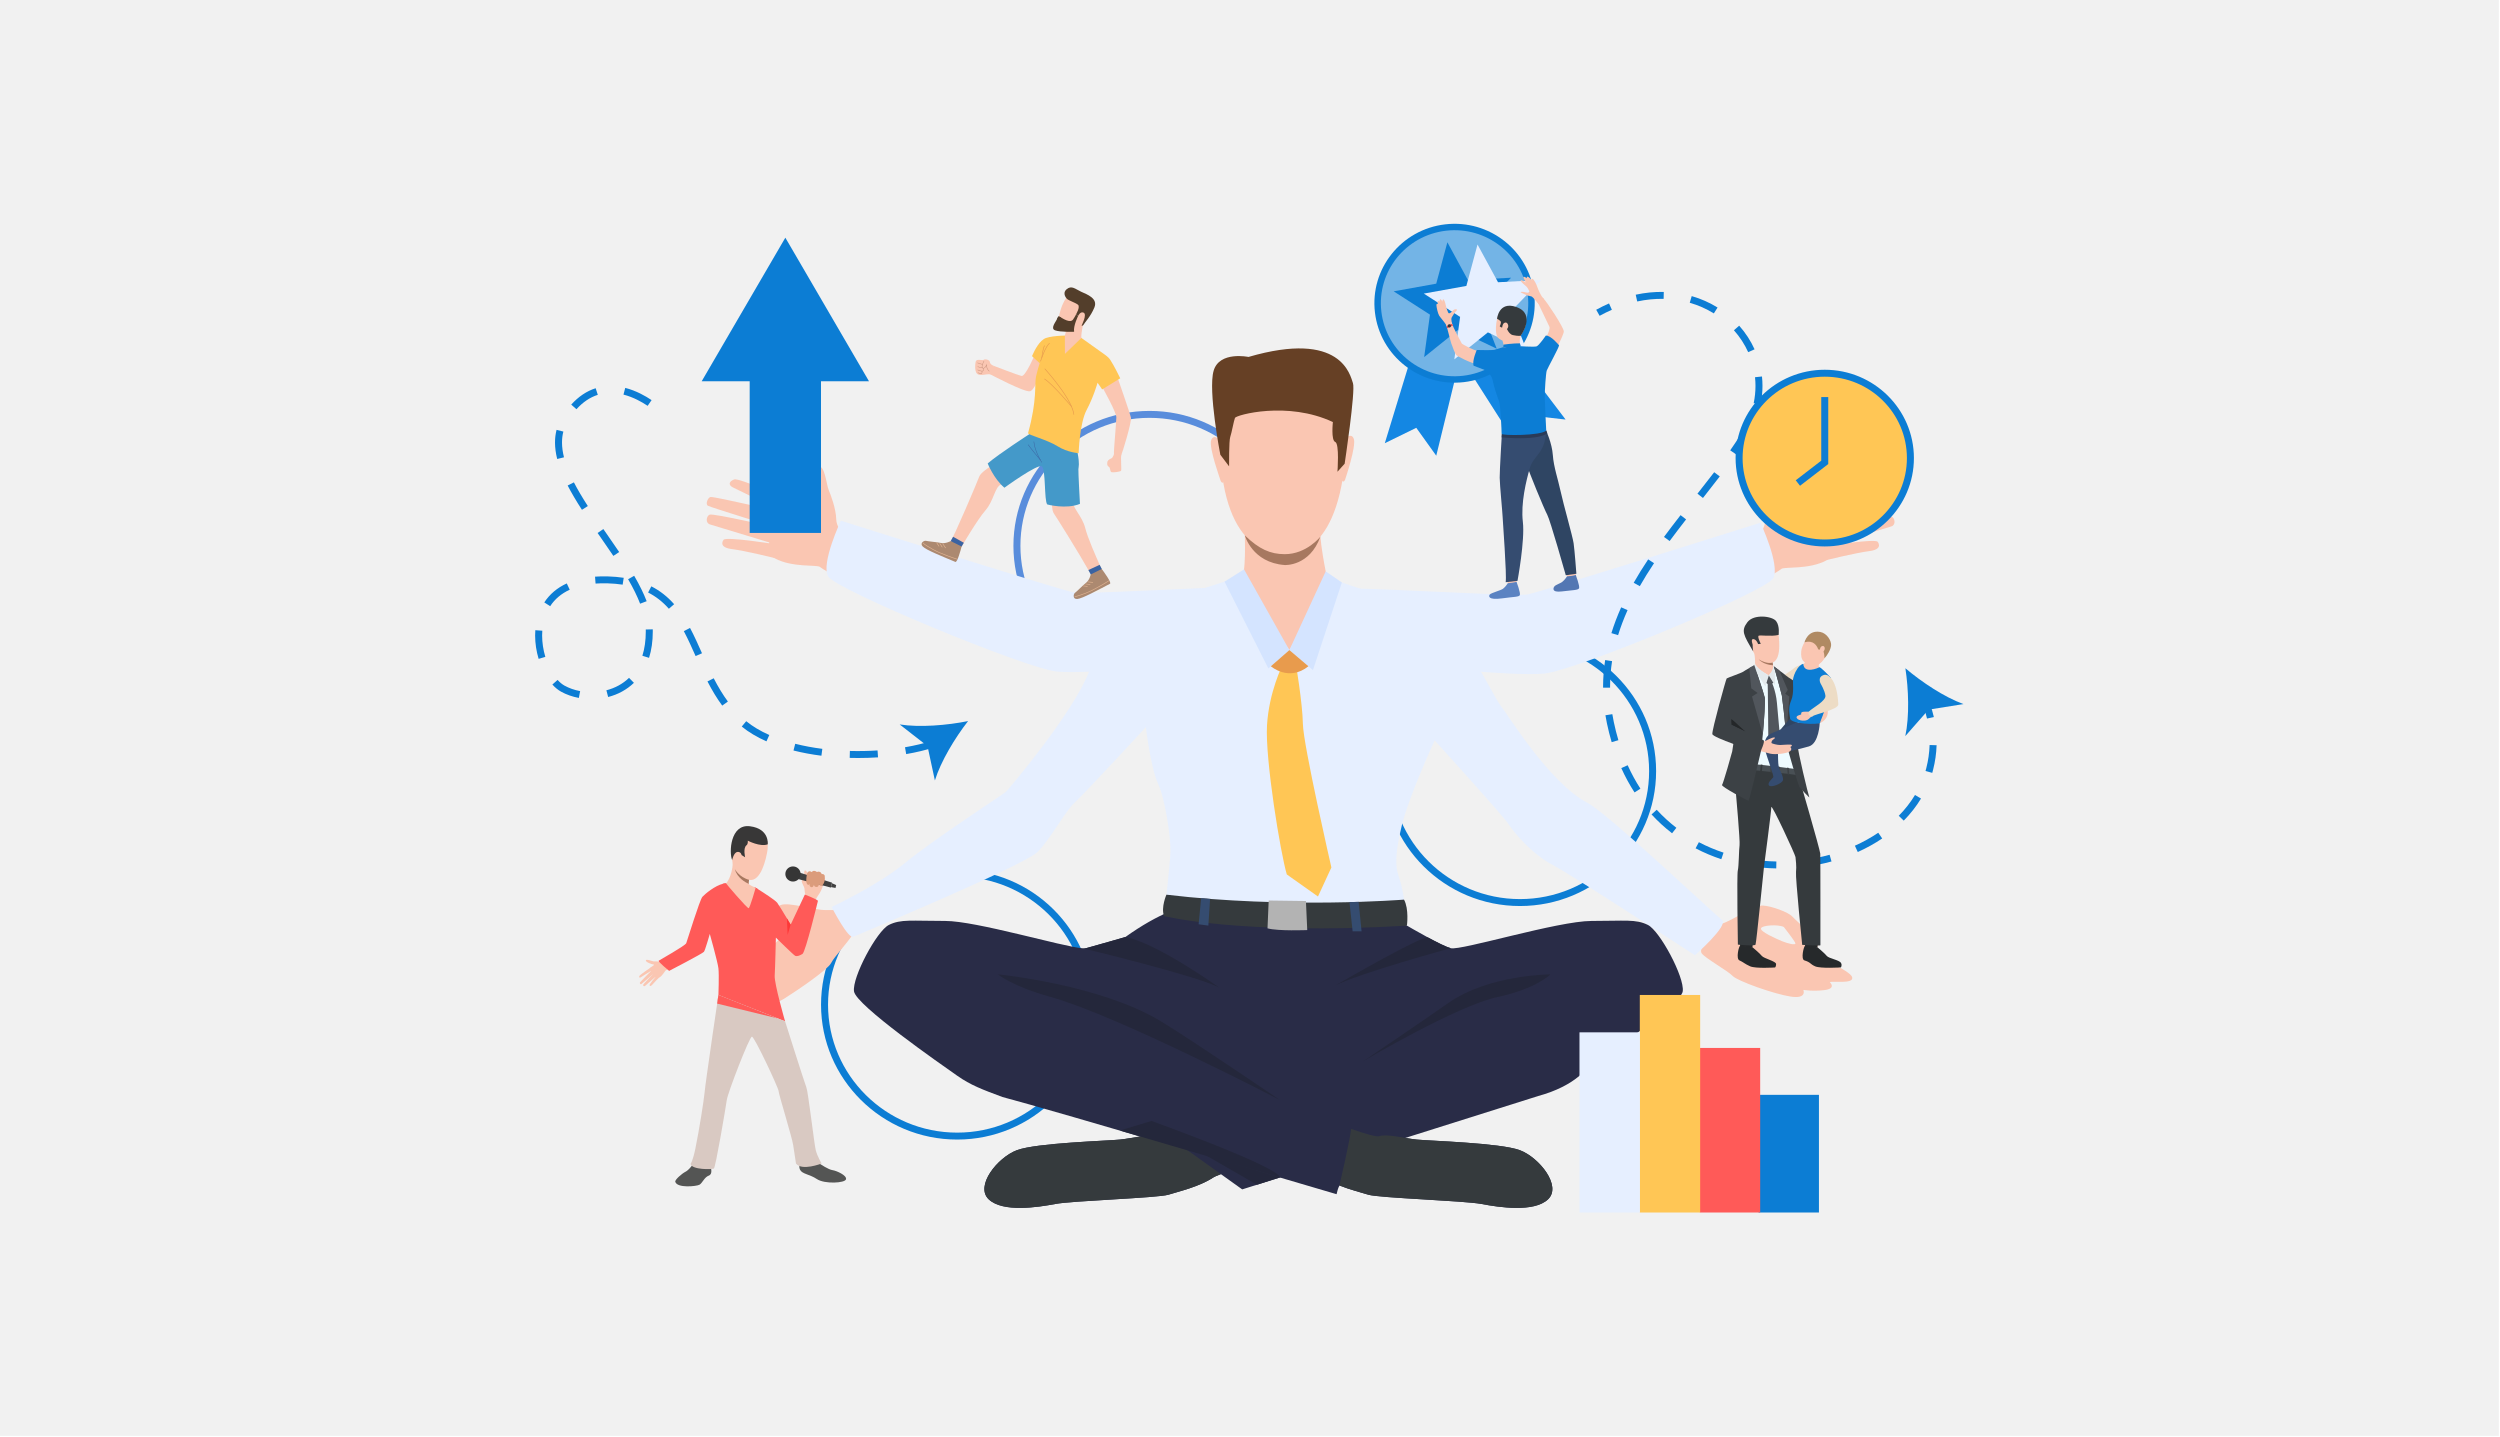 <svg xmlns="http://www.w3.org/2000/svg" xmlns:xlink="http://www.w3.org/1999/xlink" xmlns:serif="http://www.serif.com/" width="100%" height="100%" viewBox="0 0 870 500" version="1.1" xml:space="preserve" style="fill-rule:evenodd;clip-rule:evenodd;stroke-linejoin:round;stroke-miterlimit:2;"> <g transform="matrix(1,0,0,1,-149234,-2785.34)"> <g id="_-Layer-" serif:id="&lt;Layer&gt;"> </g> <g id="Слой-1" serif:id="Слой 1"> </g> <g id="_-Layer-1" serif:id="&lt;Layer&gt;"> </g> <g id="_-Layer-2" serif:id="&lt;Layer&gt;"> </g> <g id="gestión-del-tiempo" serif:id="gestión del tiempo" transform="matrix(1.087,0,0,0.833,149234,2785.34)"> <rect x="0" y="0" width="800" height="600" style="fill:none;"></rect> <clipPath id="_clip1"> <rect x="0" y="0" width="800" height="600"></rect> </clipPath> <g clip-path="url(#_clip1)"> <g transform="matrix(0.539,0,0,1.261,0,1.81899e-12)"> <rect x="0" y="-0" width="1484.46" height="475.694" style="fill:rgb(241,241,241);"></rect> </g> <g transform="matrix(1.085,0,0,1.403,171.319,93.493)"> <g transform="matrix(1,0,0,1,252.491,162.976)"> <path d="M0,0.001C0,21.011 17.093,38.105 38.104,38.105C59.115,38.105 76.208,21.011 76.208,0.001C76.208,-21.01 59.115,-38.103 38.104,-38.103C17.093,-38.103 0,-21.01 0,0.001M-2.066,0.001C-2.066,-22.149 15.954,-40.169 38.104,-40.169C60.254,-40.169 78.274,-22.149 78.274,0.001C78.274,22.151 60.254,40.17 38.104,40.17C15.954,40.17 -2.066,22.151 -2.066,0.001" style="fill:rgb(12,125,212);fill-rule:nonzero;"></path> </g> <g transform="matrix(1,0,0,1,143.195,95.886)"> <path d="M0,0C0,21.011 17.093,38.104 38.104,38.104C59.115,38.104 76.208,21.011 76.208,0C76.208,-21.011 59.115,-38.104 38.104,-38.104C17.093,-38.104 0,-21.011 0,0M-2.066,0C-2.066,-22.149 15.955,-40.17 38.104,-40.17C60.254,-40.17 78.274,-22.149 78.274,0C78.274,22.149 60.254,40.17 38.104,40.17C15.955,40.17 -2.066,22.149 -2.066,0" style="fill:rgb(89,141,220);fill-rule:nonzero;"></path> </g> <g transform="matrix(1,0,0,1,86.43,232.516)"> <path d="M0,0C0,21.011 17.093,38.104 38.104,38.104C59.114,38.104 76.208,21.011 76.208,0C76.208,-21.011 59.114,-38.104 38.104,-38.104C17.093,-38.104 0,-21.011 0,0M-2.066,0C-2.066,-22.149 15.954,-40.17 38.104,-40.17C60.253,-40.17 78.273,-22.149 78.273,0C78.273,22.149 60.253,40.17 38.104,40.17C15.954,40.17 -2.066,22.149 -2.066,0" style="fill:rgb(12,125,212);fill-rule:nonzero;"></path> </g> <g transform="matrix(1,0,0,1,93.767,80.008)"> <path d="M0,15.631C0,15.631 -4.847,11.362 -4.907,8.126C-4.965,4.889 -6.538,0.688 -7.098,-0.604C-7.849,-2.332 -8.331,-8.742 -10.343,-7.539C-12.354,-6.333 -10.002,3.111 -9.868,5.233C-9.732,7.354 -16.62,2.326 -18.595,2.58C-20.568,2.836 -28.142,16.819 -23.02,19.621C-17.899,22.424 -10.54,21.459 -9.738,22.161C-8.937,22.861 -6.094,24.373 -6.094,24.373L0,15.631Z" style="fill:rgb(250,198,178);fill-rule:nonzero;"></path> </g> <g transform="matrix(1,0,0,1,76.525,92.126)"> <path d="M0,-9.212C0,-9.212 -16.261,-16.572 -17.775,-16.006C-19.288,-15.441 -19.654,-14.392 -18.165,-13.629C-16.674,-12.869 -2.668,-5.989 -2.668,-5.989C-2.668,-5.989 -23.45,-10.935 -24.761,-10.772C-25.527,-10.675 -26.34,-8.682 -25.58,-8.189C-24.821,-7.695 -4.559,-1.44 -4.559,-1.44C-4.559,-1.44 -23.972,-6.017 -25.056,-5.513C-26.004,-5.072 -26.355,-3.065 -24.943,-2.611C-23.533,-2.158 -5.8,3.26 -5.8,3.26C-5.8,3.26 -20.181,0.948 -20.913,1.968C-21.361,2.592 -22.131,4.283 -18.396,4.748C-14.661,5.211 -6.017,7.36 -6.017,7.36L0,-9.212Z" style="fill:rgb(250,198,178);fill-rule:nonzero;"></path> </g> <g transform="matrix(1,0,0,1,158.806,112.444)"> <path d="M0,-2.694C3.167,-2.037 34.596,-4.105 55.673,-4.587L17.833,20.056C9.905,20.718 0.136,21.338 -4.772,20.899C-13.836,20.081 -70.26,-3.54 -72.376,-7.474C-74.486,-11.411 -68.597,-24.032 -68.597,-24.032C-68.597,-24.032 -4.663,-3.662 0,-2.694" style="fill:rgb(230,239,255);fill-rule:nonzero;"></path> </g> <g transform="matrix(1,0,0,1,357.991,80.604)"> <path d="M0,15.63C0,15.63 4.847,11.361 4.907,8.125C4.965,4.888 6.538,0.687 7.098,-0.604C7.848,-2.332 8.332,-8.743 10.343,-7.539C12.354,-6.334 10.001,3.111 9.868,5.232C9.732,7.353 16.62,2.325 18.595,2.579C20.567,2.835 28.142,16.819 23.02,19.621C17.899,22.424 10.54,21.458 9.738,22.16C8.937,22.861 6.094,24.373 6.094,24.373L0,15.63Z" style="fill:rgb(250,198,178);fill-rule:nonzero;"></path> </g> <g transform="matrix(1,0,0,1,375.232,92.721)"> <path d="M0,-9.212C0,-9.212 16.261,-16.572 17.774,-16.006C19.288,-15.441 19.654,-14.392 18.165,-13.629C16.674,-12.869 2.668,-5.989 2.668,-5.989C2.668,-5.989 23.449,-10.935 24.761,-10.772C25.526,-10.675 26.34,-8.682 25.58,-8.189C24.821,-7.695 4.559,-1.439 4.559,-1.439C4.559,-1.439 23.972,-6.017 25.056,-5.513C26.004,-5.072 26.355,-3.064 24.943,-2.611C23.533,-2.158 5.8,3.261 5.8,3.261C5.8,3.261 20.181,0.948 20.913,1.968C21.36,2.593 22.132,4.284 18.396,4.748C14.661,5.211 6.017,7.36 6.017,7.36L0,-9.212Z" style="fill:rgb(250,198,178);fill-rule:nonzero;"></path> </g> <g transform="matrix(1,0,0,1,292.951,113.039)"> <path d="M0,-2.695C-3.168,-2.038 -34.596,-4.106 -55.673,-4.588L-17.833,20.055C-9.905,20.717 -0.136,21.338 4.772,20.898C13.836,20.081 70.26,-3.541 72.376,-7.474C74.486,-11.412 68.597,-24.033 68.597,-24.033C68.597,-24.033 4.663,-3.663 0,-2.695" style="fill:rgb(230,239,255);fill-rule:nonzero;"></path> </g> <g transform="matrix(1,0,0,1,68.541,224.51)"> <path d="M0,-13.725C1.275,-14.999 6.029,-16.218 6.55,-15.348C7.073,-14.479 3.13,-11 1.682,-9.784C0.233,-8.567 -1.681,-7.465 -1.796,-8.044C-1.913,-8.624 0,-13.725 0,-13.725M-14.723,6.621C-14.607,8.824 -8.811,5.809 -7.999,6.041C-7.999,6.041 -8.949,8.7 -5.357,7.833C-1.801,6.976 0.145,5.868 0.145,5.868C0.145,5.868 0.791,8.87 4.965,6.216C9.138,3.565 17.883,-2.48 18.796,-4.392C19.709,-6.305 25.008,-11.934 25.488,-13.598C25.969,-15.261 20.172,-20.16 20.172,-20.16L17.159,-20.16C13.68,-20.16 6.376,-22.595 3.942,-21.666C1.507,-20.74 -2.666,-17.494 -3.361,-15.87C-4.058,-14.247 -9.042,-6.595 -7.999,-5.436C-6.956,-4.277 -5.68,-4.045 -5.796,-3.465C-5.913,-2.885 -14.839,4.418 -14.723,6.621" style="fill:rgb(250,198,178);fill-rule:nonzero;"></path> </g> <g transform="matrix(1,0,0,1,371.87,219.448)"> <path d="M0,-5.18C0.064,-4.593 -2.092,-5.066 -3.84,-5.791C-5.589,-6.515 -10.395,-8.644 -10.16,-9.63C-9.924,-10.616 -5.024,-10.887 -3.424,-10.056C-3.424,-10.056 -0.064,-5.767 0,-5.18M5.193,-2.018C4.907,-2.535 6.055,-3.141 6.699,-4.561C7.346,-5.981 0.288,-11.775 -0.864,-13.114C-2.017,-14.451 -6.974,-16.289 -9.575,-16.442C-12.176,-16.592 -18.407,-12.071 -21.724,-11.024C-23.995,-10.306 -24.503,-10.146 -24.598,-10.116C-24.598,-10.116 -28.65,-3.7 -27.691,-2.257C-26.731,-0.817 -19.983,2.955 -18.537,4.505C-17.09,6.054 -6.24,9.926 -1.352,10.671C3.524,11.412 2.338,8.671 2.338,8.671C2.338,8.671 5.094,9.167 8.565,8.731C12.232,8.271 10.156,6.384 10.156,6.384C10.86,5.918 17.296,7.047 16.743,4.912C16.19,2.776 5.479,-1.5 5.193,-2.018" style="fill:rgb(250,198,178);fill-rule:nonzero;"></path> </g> <g transform="matrix(1,0,0,1,208.965,217.81)"> <path d="M0,-113.036C0,-113.036 -17.675,-107.364 -23.215,-105.518C-28.754,-103.671 -40.493,-97.736 -45.373,-84.809C-50.254,-71.884 -69.511,-49.196 -70.038,-48.67C-70.567,-48.141 -91.67,-34.293 -99.716,-27.565C-107.762,-20.839 -121.479,-14.376 -121.479,-14.376C-121.479,-14.376 -116.467,-4.482 -115.017,-5.538C-115.017,-5.538 -64.631,-26.773 -60.74,-30.731C-56.849,-34.687 -52.496,-42.997 -49.726,-45.504C-46.956,-48.01 -28.754,-67.927 -28.754,-67.927C-28.754,-67.927 -27.303,-55.66 -25.193,-51.175C-23.083,-46.69 -21.368,-34.952 -21.5,-30.863C-21.632,-26.773 -23.372,-11.675 -23.372,-11.675C-23.372,-11.675 -14.229,-8.969 -8.293,-9.266C-2.359,-9.562 48.47,-6.6 48.275,-8.836C47.449,-18.313 46.659,-21.069 45.769,-23.739C44.879,-26.411 44.714,-30.335 46.824,-38.909C48.935,-47.482 56.453,-63.97 56.453,-63.97C56.453,-63.97 76.501,-41.745 78.216,-39.106C79.931,-36.469 85.075,-30.203 91.274,-26.906C97.474,-23.608 133.244,0 133.244,0C133.244,0 143.342,-8.934 141.232,-10.516C139.121,-12.1 107.679,-42.144 101.563,-45.372C90.186,-51.373 77.953,-71.884 75.974,-74.258C73.996,-76.632 64.235,-97.341 58.431,-100.242C52.628,-103.143 23.082,-113.036 23.082,-113.036L0,-113.036Z" style="fill:rgb(230,239,255);fill-rule:nonzero;"></path> </g> <g transform="matrix(-0.997,0.078,0.078,0.997,224.015,97.937)"> <path d="M1.841,-56.922C1.841,-56.922 20.059,-55.488 19.514,-27.118C18.969,1.253 2.905,0.184 1.841,0.238C0.777,0.293 -14.064,1.995 -17.905,-32.294C-17.905,-32.294 -20.392,-57.676 1.841,-56.922" style="fill:rgb(250,198,178);fill-rule:nonzero;"></path> </g> <g transform="matrix(-0.533,0.846,0.846,0.533,234.474,94.58)"> <path d="M9.523,-23.719C9.523,-23.719 19.606,-16.721 22.332,-16.332C25.059,-15.943 22.346,1.545 9.523,5.016C9.523,5.016 0.592,-3.724 -3.545,-5.553C-7.681,-7.383 9.523,-23.719 9.523,-23.719" style="fill:rgb(250,198,178);fill-rule:nonzero;"></path> </g> <g transform="matrix(-1,0.01,0.01,1,200.226,75.312)"> <path d="M-2.052,-10.852C-2.052,-10.852 -0.096,-12.982 0.65,-10.852C1.396,-8.721 -1.933,0.844 -2.052,1.293C-2.052,1.293 -2.405,2.125 -2.883,1.673C-3.362,1.221 -2.052,-10.852 -2.052,-10.852" style="fill:rgb(250,198,178);fill-rule:nonzero;"></path> </g> <g transform="matrix(-1,0.01,0.01,1,241.195,74.904)"> <path d="M2.222,-10.843C2.222,-10.843 0.265,-12.972 -0.48,-10.842C-1.226,-8.711 2.073,0.852 2.222,1.302C2.222,1.302 2.575,2.134 3.052,1.682C3.532,1.23 2.222,-10.843 2.222,-10.843" style="fill:rgb(250,198,178);fill-rule:nonzero;"></path> </g> <g transform="matrix(1,0,0,1,202.181,36.626)"> <path d="M0,32.146L2.585,35.601C2.585,35.601 2.512,28.027 2.926,26.839C3.341,25.652 3.975,22.023 4.322,21.167C4.669,20.312 19.824,16.065 33.21,22.408C33.21,22.408 32.621,27.854 33.904,28.339C35.187,28.824 34.558,37.209 34.558,37.209L36.683,34.812C36.683,34.812 39.935,13.084 39.132,10.819C38.329,8.553 35.77,-5.063 8.307,3.021C8.307,3.021 -0.255,1.207 -1.973,7.118C-3.691,13.029 0,32.146 0,32.146" style="fill:rgb(102,64,37);fill-rule:nonzero;"></path> </g> <g transform="matrix(1,0,0,1,220.529,199.283)"> <path d="M0,-67.865C0,-67.865 -3.979,-59.951 -4.574,-49.96C-5.166,-39.969 -0.616,-11.973 1.263,-5.543L10.463,1.031L14.42,-7.62C14.42,-7.62 6.11,-44.124 6.012,-50.355C5.913,-56.587 3.835,-68.896 3.835,-68.896L0,-67.865Z" style="fill:rgb(255,198,85);fill-rule:nonzero;"></path> </g> <g transform="matrix(1,0,0,1,94.092,250.326)"> <path d="M0,-21.765C0.594,-17.61 25.552,-0.129 30.469,3.362C34.414,6.165 37.844,7.452 43.808,9.694L43.812,9.694C57.363,13.256 142.39,38.629 142.39,38.629C142.614,37.764 142.735,37.014 143.235,36.043C146.409,37.309 149.675,38.13 151.75,38.778C154.916,39.767 180.043,40.558 185.187,41.548C190.331,42.537 200.619,44.12 204.774,40.163C208.929,36.206 202.202,27.699 196.465,25.522C190.727,23.346 169.755,22.751 165.996,22.356C162.237,21.96 157.29,20.575 154.916,21.367C154.166,21.616 150.851,20.642 146.664,19.196C146.767,17.655 146.792,16.683 146.792,16.683L124.467,10.248L128.602,-29.283C128.602,-29.283 118.89,-65.885 80.081,-37.963C80.081,-37.963 71.424,-35.416 68.456,-34.625C68.246,-34.57 67.913,-34.562 67.463,-34.597C61.543,-35.042 36.103,-42.737 26.908,-42.737C17.015,-42.737 13.85,-43.33 10.288,-41.55C6.727,-39.769 -0.593,-25.919 0,-21.765" style="fill:rgb(41,44,71);fill-rule:nonzero;"></path> </g> <g transform="matrix(1,0,0,1,133.848,193.964)"> <path d="M0,96.525C4.155,100.482 14.442,98.899 19.587,97.91C24.732,96.921 49.858,96.13 53.024,95.14C56.189,94.151 62.125,92.766 66.28,89.996C66.614,89.772 67.378,89.44 68.5,89.02C68.5,89.02 68.501,89.022 68.504,89.024L74.788,93.557L162.151,65.748C167.385,64.313 171.54,62.129 174.306,59.724C178.856,55.767 204.181,38.753 204.774,34.597C205.368,30.443 198.047,16.593 194.486,14.812C190.925,13.032 187.759,13.626 177.867,13.626C167.974,13.626 139.286,22.529 136.318,21.737C134.969,21.379 132.175,19.956 129.528,18.508C126.355,16.775 123.393,15.01 123.393,15.01C80.9,-3.957 76.172,27.08 76.172,27.08L78.687,65.397C78.687,65.397 75.145,67.154 70.54,69.342L49.478,75.294L52.236,77.284C51.045,77.668 50.201,77.843 49.858,77.729C47.483,76.937 42.538,78.322 38.778,78.718C35.02,79.113 14.047,79.709 8.31,81.884C2.572,84.061 -4.155,92.568 0,96.525" style="fill:rgb(41,44,71);fill-rule:nonzero;"></path> </g> <g transform="matrix(0.424,0.906,0.906,-0.424,248.5,216.899)"> <path d="M27.633,-17.569C27.633,-17.569 24.361,14.48 27.122,26.514C29.732,37.886 27.633,43.462 27.633,43.462C27.633,43.462 19.939,27.039 22.584,12.473C24.378,2.582 27.633,-17.569 27.633,-17.569" style="fill:rgb(36,39,59);fill-rule:nonzero;"></path> </g> <g transform="matrix(0.41,-0.912,-0.912,-0.41,212.285,211.917)"> <path d="M-41.625,-26.921C-41.625,-26.921 -38.321,27.264 -41.377,47.406C-43.127,58.941 -41.625,64.359 -41.625,64.359C-41.625,64.359 -32.085,36.069 -34.598,15.127C-35.796,5.145 -41.625,-26.921 -41.625,-26.921" style="fill:rgb(36,39,59);fill-rule:nonzero;"></path> </g> <g transform="matrix(0.129,-0.992,-0.992,-0.129,229.022,170.56)"> <path d="M-34.465,-32.925C-34.465,-32.925 -29.468,-32.94 -26.887,-31.077C-26.887,-31.077 -34.132,2.987 -34.465,38.61C-34.465,38.61 -38.435,39.763 -40.866,38.492C-40.866,38.492 -43.689,15.622 -34.465,-32.925" style="fill:rgb(53,58,61);fill-rule:nonzero;"></path> </g> <g transform="matrix(0.598,0.802,0.802,-0.598,220.017,98.203)"> <path d="M-1.936,-15.137L24.55,-15.137L14.977,7.461C14.977,7.461 13.961,6.814 11.104,4.545C8.248,2.278 -1.936,-15.137 -1.936,-15.137" style="fill:rgb(250,198,178);fill-rule:nonzero;"></path> </g> <g transform="matrix(-0.75,0.662,0.662,0.75,199.67,117.035)"> <path d="M-10.6,22.564L-2.33,22.564L-9.741,-5.375L-16.476,-4.301L-10.6,22.564Z" style="fill:rgb(212,228,255);fill-rule:nonzero;"></path> </g> <g transform="matrix(0.759,0.651,0.651,-0.759,218.732,119.785)"> <path d="M7.552,-2.939L16.72,-2.939L6.205,22.427L0.434,21.829L7.552,-2.939Z" style="fill:rgb(212,228,255);fill-rule:nonzero;"></path> </g> <g transform="matrix(1,0,0,1,133.848,274.858)"> <path d="M0,15.631C4.155,19.588 14.442,18.005 19.587,17.016C24.732,16.027 49.858,15.236 53.024,14.246C56.189,13.257 62.125,11.872 66.28,9.102C66.614,8.878 67.378,8.546 68.5,8.126L52.236,-3.61C51.045,-3.226 50.201,-3.051 49.858,-3.165C47.483,-3.957 42.538,-2.572 38.778,-2.176C35.02,-1.781 14.047,-1.185 8.31,0.99C2.572,3.167 -4.155,11.674 0,15.631" style="fill:rgb(53,58,61);fill-rule:nonzero;"></path> </g> <g transform="matrix(1,0,0,1,237.327,277.599)"> <path d="M0,8.77C3.174,10.037 6.44,10.857 8.516,11.505C11.682,12.495 36.809,13.286 41.953,14.275C47.096,15.264 57.384,16.847 61.54,12.89C65.694,8.933 58.967,0.426 53.23,-1.75C47.492,-3.926 26.52,-4.522 22.761,-4.916C19.002,-5.313 14.056,-6.698 11.682,-5.906C10.932,-5.657 7.616,-6.63 3.429,-8.077C3.302,-5.565 0,8.77 0,8.77" style="fill:rgb(53,58,61);fill-rule:nonzero;"></path> </g> <g transform="matrix(1,0,0,1,219.766,267.142)"> <path d="M0,16.835L-47.249,2.854L-37.906,0C-37.906,0 -0.147,13.688 0,16.835" style="fill:rgb(36,39,59);fill-rule:nonzero;"></path> </g> <g transform="matrix(1,0,0,1,219.766,279.392)"> <path d="M0,4.585L-22.111,-2.159L-6.78,6.744L0,4.585Z" style="fill:rgb(36,39,59);fill-rule:nonzero;"></path> </g> <g transform="matrix(-0.997,-0.081,-0.081,0.997,195.467,208.61)"> <path d="M-3.058,-7.852L-0.422,-7.852L-0.305,-0.056L-3.196,0.105L-3.058,-7.852Z" style="fill:rgb(53,76,112);fill-rule:nonzero;"></path> </g> <g transform="matrix(0.099,0.995,0.995,-0.099,246.532,206.767)"> <path d="M-5.192,-3.051L3.637,-3.051L3.376,-5.677L-5.382,-5.743L-5.192,-3.051Z" style="fill:rgb(53,76,112);fill-rule:nonzero;"></path> </g> <g transform="matrix(0.045,0.999,0.999,-0.045,226.637,211.351)"> <path d="M-9.651,1.236L-0.986,1.236C-0.986,1.236 -1.022,-7.378 -2.03,-10.453L-10.294,-9.733L-9.651,1.236Z" style="fill:rgb(179,179,179);fill-rule:nonzero;"></path> </g> <g transform="matrix(1,0,0,1,263.376,226.888)"> <path d="M0,-14.416C-2.93,-14.21 -22.729,-2.743 -27.427,0C-20.287,-3.729 6.79,-11.187 6.79,-11.187C5.441,-11.546 2.647,-12.969 0,-14.416" style="fill:rgb(36,39,59);fill-rule:nonzero;"></path> </g> <g transform="matrix(1,0,0,1,234.954,226.888)"> <path d="M0,0.583C0.043,0.558 0.398,0.35 0.995,0C0.599,0.205 0.265,0.401 0,0.583" style="fill:rgb(82,82,82);fill-rule:nonzero;"></path> </g> <g transform="matrix(1,0,0,1,161.553,224.103)"> <path d="M0,-8.372C0,-8.372 34.109,-0.096 40.352,3.368C40.068,3.162 21.91,-9.947 12.621,-11.74C12.621,-11.74 3.963,-9.193 0.995,-8.402C0.785,-8.347 0.452,-8.339 0.002,-8.374L0,-8.372Z" style="fill:rgb(36,39,59);fill-rule:nonzero;"></path> </g> <g transform="matrix(0.017,-1,-1,-0.017,216.486,86.218)"> <path d="M-6.691,-15.33C-6.691,-15.33 -11.966,-11.347 -12.075,-4.917C-12.146,-0.69 -10.726,2.674 -6.691,6.955C-6.691,6.955 -14.747,4.69 -15.309,-4.945C-15.309,-4.945 -15.645,-12.298 -6.691,-15.33" style="fill:rgb(167,120,96);fill-rule:nonzero;"></path> </g> <g transform="matrix(1,0,0,1,222.551,136.443)"> <path d="M0,-9.51L-5.46,-4.689C-5.46,-4.689 -0.169,0 5.62,-4.689L0,-9.51Z" style="fill:rgb(232,155,77);fill-rule:nonzero;"></path> </g> <g transform="matrix(1,0,0,1,167.588,66.672)"> <path d="M0,-17.596C0,-17.596 3.922,-10.547 3.913,-9.044C3.904,-7.54 3.041,1.807 3.215,1.864C3.389,1.921 5.053,2.733 5.329,2.279C5.605,1.824 8.509,-7.708 8.22,-8.988C7.932,-10.267 4.453,-20.329 4.453,-20.329C4.453,-20.329 0.44,-19.109 0,-17.596" style="fill:rgb(250,198,178);fill-rule:nonzero;"></path> </g> <g transform="matrix(1,0,0,1,147.426,50.189)"> <path d="M0,-11.181C0,-11.181 -2.757,-4.598 -3.915,-4.879C-5.073,-5.161 -12.087,-7.885 -12.087,-7.885C-12.087,-7.885 -13.246,-6.188 -12.964,-5.279C-12.964,-5.279 -3.101,0 -1.412,-0.316C0.277,-0.631 2.951,-8.843 2.951,-8.843L0,-11.181Z" style="fill:rgb(250,198,178);fill-rule:nonzero;"></path> </g> <g transform="matrix(1,0,0,1,152.51,102.239)"> <path d="M0,-20.038C0,-20.038 -0.17,-16.942 0.565,-15.951C1.199,-15.096 8.601,-3.079 10.74,0.863C11.079,1.489 11.471,1.573 11.496,1.719C11.496,1.719 13.696,1.532 14.512,0.331C14.512,0.331 14.354,-0.049 14.068,-0.691C13.019,-3.047 10.482,-8.847 9.802,-11.662C8.937,-15.246 5.723,-17.934 6.197,-19.846C6.67,-21.757 0.014,-21.132 0,-20.038" style="fill:rgb(250,198,178);fill-rule:nonzero;"></path> </g> <g transform="matrix(1,0,0,1,134.034,95.513)"> <path d="M0,-23.04C0,-23.04 -2.622,-21.385 -3.003,-20.212C-3.386,-19.039 -10.657,-1.799 -11.411,-1.035C-11.411,-1.035 -9.643,0.622 -8.191,0.59C-8.191,0.59 -3.566,-7.416 -1.146,-10.198C1.273,-12.981 1.601,-17.156 3.434,-17.879C5.266,-18.601 0.899,-23.662 0,-23.04" style="fill:rgb(250,198,178);fill-rule:nonzero;"></path> </g> <g transform="matrix(1,0,0,1,145.907,84.015)"> <path d="M0,-21.422C0,-21.422 -9.049,-15.539 -12.368,-12.655C-12.368,-12.655 -10.602,-8.115 -7.44,-5.428C-7.44,-5.428 2.308,-12.563 3.57,-11.79C4.833,-11.019 4.249,-1.478 5.21,-0.443C5.21,-0.443 10.77,1.078 14.855,-0.619C14.855,-0.619 14.334,-10.088 14.393,-10.934C14.452,-11.779 14.794,-12.389 14.164,-15.766C13.534,-19.144 0.781,-22.5 0,-21.422" style="fill:rgb(68,153,201);fill-rule:nonzero;"></path> </g> <g transform="matrix(1,0,0,1,163.961,109.421)"> <path d="M0,-5.108C0,-5.108 -0.329,-3.39 -1.333,-2.585C-2.336,-1.78 -4.263,0.212 -4.687,0.483C-5.11,0.754 -5.446,2.434 -3.96,2.296C-2.474,2.16 1.99,-0.316 5.664,-2.233C6.221,-2.523 3.878,-5.742 3.231,-6.641C2.585,-7.542 0,-5.108 0,-5.108" style="fill:rgb(172,137,112);fill-rule:nonzero;"></path> </g> <g transform="matrix(1,0,0,1,163.06,106.691)"> <path d="M0,0.019C0.006,0.021 0.012,0.023 0.019,0.024L1.474,0.177C1.524,0.183 1.569,0.146 1.574,0.096C1.579,0.046 1.543,0.001 1.493,-0.004L0.038,-0.158C-0.012,-0.164 -0.057,-0.127 -0.062,-0.077C-0.067,-0.034 -0.04,0.006 0,0.019" style="fill:rgb(226,180,146);fill-rule:nonzero;"></path> </g> <g transform="matrix(1,0,0,1,162.423,107.302)"> <path d="M0,0.037C0.006,0.039 0.012,0.041 0.019,0.041L1.308,0.178C1.358,0.183 1.403,0.146 1.409,0.096C1.414,0.047 1.378,0.001 1.327,-0.004L0.038,-0.141C-0.012,-0.146 -0.057,-0.109 -0.062,-0.06C-0.067,-0.016 -0.04,0.024 0,0.037" style="fill:rgb(226,180,146);fill-rule:nonzero;"></path> </g> <g transform="matrix(1,0,0,1,161.736,107.873)"> <path d="M0,0.049C0.006,0.051 0.012,0.052 0.019,0.053L1.194,0.178C1.244,0.183 1.289,0.147 1.295,0.097C1.3,0.046 1.263,0.001 1.213,-0.004L0.038,-0.129C-0.012,-0.134 -0.057,-0.097 -0.062,-0.048C-0.067,-0.004 -0.04,0.036 0,0.049" style="fill:rgb(226,180,146);fill-rule:nonzero;"></path> </g> <g transform="matrix(1,0,0,1,159.238,106.239)"> <path d="M0,4.843C0.007,4.845 0.014,4.846 0.02,4.847C0.041,4.849 0.561,4.877 3.351,3.794C6.132,2.715 10.035,0.172 10.074,0.147C10.116,0.118 10.127,0.062 10.1,0.02C10.072,-0.022 10.016,-0.034 9.974,-0.007C9.934,0.019 6.047,2.551 3.286,3.623C0.582,4.673 0.055,4.665 0.034,4.664C-0.016,4.662 -0.059,4.7 -0.062,4.75C-0.065,4.792 -0.039,4.83 0,4.843" style="fill:rgb(226,180,146);fill-rule:nonzero;"></path> </g> <g transform="matrix(-0.938,0.347,0.347,0.938,163.151,32.288)"> <path d="M0.975,-12.454C0.975,-12.454 3.376,-12.352 6.62,-7.082C9.328,-2.681 4.248,-0.572 0.975,-2.297C0.707,-2.438 0.405,-2.638 0.167,-2.831C-2.975,-5.39 -6.046,-9.387 0.975,-12.454" style="fill:rgb(250,198,178);fill-rule:nonzero;"></path> </g> <g transform="matrix(1,0,0,1,157.845,68.227)"> <path d="M0,-34.968C0,-34.968 -4.77,-35.035 -7.111,-34.22C-8.955,-33.578 -10.479,-30.61 -11.234,-28.822L-8.968,-26.714C-8.968,-26.714 -9.507,-25.074 -10.033,-22.795C-10.559,-20.515 -9.615,-15.981 -12.393,-5.893C-12.532,-5.39 -6.79,-3.947 -3.742,-2.018C-0.694,-0.088 2.525,0.067 2.525,0.067C2.525,0.067 2.807,-8.848 4.882,-12.786C6.958,-16.724 8.113,-20.901 8.113,-20.901L9.471,-18.908L14.802,-22.219C14.802,-22.219 13.138,-25.73 11.947,-27.57C11.571,-28.15 11.293,-28.527 10.055,-29.409C7.88,-30.96 3.342,-34.239 3.342,-34.239L0,-34.968Z" style="fill:rgb(255,198,85);fill-rule:nonzero;"></path> </g> <g transform="matrix(1,0,0,1,122.623,100.692)"> <path d="M0,-6.215C0,-6.215 -1.537,-5.38 -2.795,-5.646C-4.055,-5.911 -6.816,-6.138 -7.294,-6.293C-7.772,-6.449 -9.285,-5.644 -8.236,-4.582C-7.188,-3.52 -2.443,-1.638 1.369,-0.012C1.947,0.234 2.934,-3.52 3.22,-4.59C3.505,-5.66 0,-6.215 0,-6.215" style="fill:rgb(172,137,112);fill-rule:nonzero;"></path> </g> <g transform="matrix(0.48,-0.877,-0.877,-0.48,123.481,96.265)"> <path d="M1.156,1.611L2.621,1.611L2.575,-2.031L1.278,-1.993L1.156,1.611Z" style="fill:rgb(58,99,162);fill-rule:nonzero;"></path> </g> <g transform="matrix(-0.464,-0.886,-0.886,0.464,167.087,103.452)"> <path d="M0.608,3.236L2.091,3.236L1.923,-0.433L0.546,-0.406L0.608,3.236Z" style="fill:rgb(58,99,162);fill-rule:nonzero;"></path> </g> <g transform="matrix(1,0,0,1,170.846,73.785)"> <path d="M0,-5.438C0,-5.438 -0.239,-4.162 -0.864,-3.916C-1.488,-3.671 -2.021,-3.215 -2.008,-2.762C-2.008,-2.762 -2.227,-1.796 -1.628,-1.473C-1.027,-1.15 -1.275,-0.021 -0.821,0.159C-0.367,0.339 1.915,0.073 2.066,-0.295C2.218,-0.662 1.919,-3.886 2.1,-4.957C2.238,-5.777 0,-5.438 0,-5.438" style="fill:rgb(250,198,178);fill-rule:nonzero;"></path> </g> <g transform="matrix(1,0,0,1,161.97,38.735)"> <path d="M0,-10.215C0,-10.215 -0.987,-5.903 -0.783,-4.747L-5.64,0L-5.668,-5.457C-5.668,-5.457 -4.879,-7.899 -5.163,-8.7C-5.446,-9.501 0,-10.215 0,-10.215" style="fill:rgb(250,198,178);fill-rule:nonzero;"></path> </g> <g transform="matrix(1,0,0,1,156.862,26.289)"> <path d="M0,-4.012C0,-4.012 -1.484,-5.548 -0.022,-6.804C1.441,-8.06 2.542,-6.85 4.252,-6.058C5.962,-5.267 9.282,-4.105 8.152,-1.357C7.023,1.39 5.4,2.958 4.777,4.011L4.367,4.048C4.367,4.048 6.117,0.663 4.958,0.16C3.995,-0.258 3.395,1.085 3.395,1.085L2.729,0.696C2.729,0.696 4.08,-1.565 3.304,-2.198C2.528,-2.833 0.372,-3.495 0,-4.012" style="fill:rgb(83,62,43);fill-rule:nonzero;"></path> </g> <g transform="matrix(1,0,0,1,154.144,31.171)"> <path d="M0,-3.055C0,-3.055 0.349,-3.676 0.916,-3.344C1.483,-3.013 3.77,-1.455 4.587,-2.677C5.328,-3.783 5.446,-4.186 5.446,-4.186L6.112,-3.797C6.112,-3.797 4.597,-0.789 4.892,0.977C4.892,0.977 0.779,1.131 -0.734,0.551C-2.247,-0.03 -0.388,-2.137 0,-3.055" style="fill:rgb(83,62,43);fill-rule:nonzero;"></path> </g> <g transform="matrix(1,0,0,1,135.353,43.539)"> <path d="M0,-1.231C0,-1.231 -1.147,-1.593 -1.19,-2.44C-1.218,-2.992 -2.628,-3.423 -3.022,-3.009C-3.307,-2.708 -5.168,-3.573 -5.384,-2.376C-5.602,-1.178 -5.534,-0.027 -5.27,0.617C-4.559,2.342 -2.034,0.867 -0.892,1.371C-0.269,1.645 0,-1.231 0,-1.231" style="fill:rgb(250,198,178);fill-rule:nonzero;"></path> </g> <g transform="matrix(1,0,0,1,133.984,40.81)"> <path d="M0,3.157L0.081,3.047C-0.778,2.409 -0.697,1.22 -0.696,1.209L-0.666,0.822L-0.827,1.175C-0.831,1.182 -1.193,1.971 -1.611,2.115C-1.71,2.148 -1.8,2.142 -1.889,2.095C-1.949,2.064 -1.99,2.011 -2.014,1.933C-2.177,1.399 -1.472,0.078 -1.465,0.064L-1.586,0C-1.616,0.056 -2.325,1.384 -2.145,1.973C-2.11,2.087 -2.045,2.169 -1.952,2.218C-1.831,2.281 -1.701,2.29 -1.567,2.244C-1.253,2.136 -0.983,1.743 -0.832,1.479C-0.806,1.892 -0.664,2.665 0,3.157" style="fill:rgb(199,145,124);fill-rule:nonzero;"></path> </g> <g transform="matrix(1,0,0,1,131.274,41.542)"> <path d="M0,0.193C0.277,0.284 0.562,0.369 0.728,0.398L0.752,0.263C0.367,0.195 -0.722,-0.201 -0.732,-0.205L-0.779,-0.076C-0.753,-0.066 -0.383,0.068 0,0.193" style="fill:rgb(199,145,124);fill-rule:nonzero;"></path> </g> <g transform="matrix(1,0,0,1,130.915,42.68)"> <path d="M0,0.053C0.439,0.196 1.021,0.282 1.054,0.287L1.074,0.151C1.063,0.15 0.001,-0.008 -0.307,-0.234L-0.389,-0.124C-0.299,-0.058 -0.159,0.001 0,0.053" style="fill:rgb(199,145,124);fill-rule:nonzero;"></path> </g> <g transform="matrix(1,0,0,1,131.12,43.2)"> <path d="M0,0.59C0.368,0.709 0.809,0.804 1.03,0.669C1.453,0.412 1.191,-0.189 1.18,-0.214L1.055,-0.158C1.057,-0.153 1.279,0.358 0.959,0.552C0.675,0.725 -0.214,0.381 -0.533,0.235L-0.59,0.36C-0.535,0.385 -0.29,0.495 0,0.59" style="fill:rgb(199,145,124);fill-rule:nonzero;"></path> </g> <g transform="matrix(1,0,0,1,131.323,43.913)"> <path d="M0,0.747C0.195,0.81 0.349,0.795 0.457,0.699C0.698,0.488 0.595,-0.04 0.591,-0.063L0.457,-0.035C0.482,0.096 0.517,0.464 0.366,0.597C0.295,0.659 0.183,0.664 0.032,0.613L-0.676,0.373L-0.721,0.502L-0.012,0.743C-0.008,0.744 -0.004,0.746 0,0.747" style="fill:rgb(199,145,124);fill-rule:nonzero;"></path> </g> <g transform="matrix(1,0,0,1,158.867,43.089)"> <path d="M0,13.752L0.182,13.736C0.023,11.815 -1.476,8.918 -4.274,5.126C-6.354,2.309 -8.413,0.023 -8.434,0L-8.569,0.123C-8.549,0.146 -6.494,2.426 -4.42,5.236C-1.682,8.946 -0.154,11.891 0,13.752" style="fill:rgb(232,155,77);fill-rule:nonzero;"></path> </g> <g transform="matrix(0.772,-0.635,-0.635,-0.772,159.986,51.043)"> <path d="M-3.564,-1.543L-3.381,-1.543C-3.382,-1.455 -3.412,7.167 -4.337,9.97L-4.51,9.912C-3.594,7.138 -3.564,-1.457 -3.564,-1.543" style="fill:rgb(232,155,77);fill-rule:nonzero;"></path> </g> <g transform="matrix(0.905,0.425,0.425,-0.905,148.161,40.196)"> <path d="M1.28,-0.267C1.274,-0.218 0.683,4.697 1.426,5.673L1.28,5.784C0.494,4.749 1.074,-0.084 1.099,-0.29L1.28,-0.267Z" style="fill:rgb(232,155,77);fill-rule:nonzero;"></path> </g> <g transform="matrix(0.992,0.125,0.125,-0.992,149.167,39.828)"> <path d="M0.235,-0.049L0.418,-0.049C0.418,-0.019 0.425,3.005 0.786,3.649L0.626,3.738C0.242,3.053 0.235,0.077 0.235,-0.049" style="fill:rgb(232,155,77);fill-rule:nonzero;"></path> </g> <g transform="matrix(0.843,-0.538,-0.538,-0.843,150.959,70.01)"> <path d="M-1.865,-0.108L-1.727,-0.108C-1.728,-0.069 -1.709,3.929 -0.354,6.379L-0.473,6.446C-1.846,3.964 -1.864,-0.068 -1.865,-0.108" style="fill:rgb(58,99,162);fill-rule:nonzero;"></path> </g> <g transform="matrix(0.777,-0.63,-0.63,-0.777,150.098,68.756)"> <path d="M-1.859,-0.587L-1.723,-0.587C-1.722,-0.535 -1.74,4.64 -1.646,5.234L-1.781,5.256C-1.877,4.65 -1.86,-0.374 -1.859,-0.587" style="fill:rgb(58,99,162);fill-rule:nonzero;"></path> </g> <g transform="matrix(1,0,0,1,121.06,95.173)"> <path d="M0,1.404C0.026,1.413 0.054,1.41 0.079,1.393C0.121,1.366 0.133,1.309 0.105,1.267L-0.698,0.045C-0.726,0.002 -0.783,-0.009 -0.825,0.018C-0.867,0.046 -0.879,0.102 -0.851,0.144L-0.048,1.368C-0.036,1.385 -0.019,1.398 0,1.404" style="fill:rgb(226,180,146);fill-rule:nonzero;"></path> </g> <g transform="matrix(1,0,0,1,120.078,95.078)"> <path d="M0,1.266C0.025,1.275 0.054,1.272 0.079,1.255C0.121,1.228 0.132,1.171 0.105,1.129L-0.607,0.045C-0.635,0.003 -0.691,-0.009 -0.734,0.02C-0.776,0.047 -0.788,0.104 -0.76,0.146L-0.048,1.23C-0.037,1.247 -0.02,1.26 0,1.266" style="fill:rgb(226,180,146);fill-rule:nonzero;"></path> </g> <g transform="matrix(1,0,0,1,119.129,94.916)"> <path d="M0,1.171C0.025,1.179 0.054,1.177 0.078,1.16C0.121,1.133 0.132,1.076 0.105,1.034L-0.544,0.046C-0.572,0.004 -0.629,-0.008 -0.671,0.02C-0.713,0.048 -0.725,0.105 -0.697,0.147L-0.048,1.134C-0.036,1.152 -0.019,1.165 0,1.171" style="fill:rgb(226,180,146);fill-rule:nonzero;"></path> </g> <g transform="matrix(1,0,0,1,124.22,95.059)"> <path d="M0,4.807C0.121,4.846 0.19,4.868 0.195,4.869C0.243,4.885 0.295,4.858 0.31,4.81C0.325,4.762 0.298,4.711 0.251,4.696L0.251,4.695C0.206,4.681 -4.217,3.282 -6.797,1.826C-9.323,0.401 -9.652,-0.011 -9.665,-0.029C-9.695,-0.068 -9.751,-0.078 -9.792,-0.048C-9.832,-0.019 -9.842,0.036 -9.814,0.077C-9.802,0.094 -9.495,0.514 -6.887,1.985C-4.602,3.274 -0.89,4.517 0,4.807" style="fill:rgb(226,180,146);fill-rule:nonzero;"></path> </g> <g transform="matrix(1,0,0,1,155.196,28.031)"> <path d="M0,-0.123C0,-0.123 -0.656,-0.612 -0.816,-0.465C-0.977,-0.316 -1.262,0.489 -1.262,0.489L0,-0.123Z" style="fill:rgb(83,62,43);fill-rule:nonzero;"></path> </g> <g transform="matrix(1,0,0,1,79.145,194.175)"> <path d="M0,7.545C0,7.545 0.791,5.954 0.578,5.47C0.364,4.985 0.414,4.11 0.308,3.642C0.201,3.174 -0.549,1.988 -0.479,1.482C-0.45,1.275 0.233,0.081 0.244,-0.347C0.256,-0.775 0.172,-1.648 0.546,-1.62C0.92,-1.593 1.211,-0.827 1.211,-0.827C1.211,-0.827 1.268,-1.132 1.603,-1.208C2.253,-1.355 2.5,-1.095 2.5,-1.095C2.5,-1.095 2.824,-1.457 3.111,-1.45C3.745,-1.436 3.97,-1.115 3.97,-1.115C3.97,-1.115 4.284,-1.301 4.706,-1.197C5.244,-1.063 5.37,-0.537 5.37,-0.537C5.37,-0.537 6.134,-0.53 6.217,-0.142C6.283,0.162 6.278,0.537 6.307,0.851C6.336,1.165 5.707,3.938 4.471,5.658C3.235,7.379 2.962,9.193 2.962,9.193L0,7.545Z" style="fill:rgb(250,198,178);fill-rule:nonzero;"></path> </g> <g transform="matrix(1,0,0,1,84.105,284.839)"> <path d="M0,-4.868C0,-4.868 2.435,-3.222 3.613,-3.054C4.791,-2.885 7.907,-1.513 7.627,-0.336C7.346,0.843 1.3,1.137 -0.944,-0.377C-3.188,-1.891 -5.273,-1.832 -5.951,-3.186C-6.629,-4.54 -5.334,-6.005 -5.334,-6.005L0,-4.868Z" style="fill:rgb(84,85,84);fill-rule:nonzero;"></path> </g> <g transform="matrix(1,0,0,1,46.349,286.08)"> <path d="M0,-5.731C0,-5.731 -1.034,-4.282 -2.006,-3.795C-2.979,-3.309 -5.147,-1.427 -4.998,-0.841C-4.49,1.149 1.285,0.542 2.145,0.056C3.005,-0.429 3.566,-2.162 4.869,-2.648C6.171,-3.135 5.511,-5.01 5.286,-5.945C5.062,-6.88 0,-5.731 0,-5.731" style="fill:rgb(84,85,84);fill-rule:nonzero;"></path> </g> <g transform="matrix(1,0,0,1,38.463,224.282)"> <path d="M0,-4.584C0,-4.584 -1.065,-4.052 -1.683,-4.416C-2.302,-4.779 -3.205,-4.605 -3.513,-4.649C-3.926,-4.708 -5.789,-5.456 -5.794,-4.937C-5.8,-4.417 -4.311,-3.864 -3.451,-3.702C-2.988,-3.615 -4.441,-2.985 -4.622,-2.583C-4.802,-2.181 -3.038,0.872 -1.915,0.228C-0.792,-0.414 -0.121,-1.917 0.105,-1.986C0.33,-2.057 0.945,-2.419 0.945,-2.419L0,-4.584Z" style="fill:rgb(250,198,178);fill-rule:nonzero;"></path> </g> <g transform="matrix(1,0,0,1,34.059,227.227)"> <path d="M0,-5.747C0,-5.747 -3.276,-3.527 -3.344,-3.176C-3.413,-2.824 -3.257,-2.633 -2.941,-2.826C-2.624,-3.02 0.299,-4.869 0.299,-4.869C0.299,-4.869 -3.044,-1.516 -3.165,-1.249C-3.236,-1.093 -2.954,-0.708 -2.773,-0.794C-2.591,-0.88 0.94,-3.984 0.94,-3.984C0.94,-3.984 -2.175,-0.847 -2.206,-0.583C-2.232,-0.353 -1.894,-0.054 -1.644,-0.268C-1.395,-0.482 1.684,-3.205 1.684,-3.205C1.684,-3.205 -0.419,-0.756 -0.312,-0.499C-0.246,-0.342 -0.016,0 0.505,-0.652C1.026,-1.305 2.434,-2.688 2.434,-2.688L0,-5.747Z" style="fill:rgb(250,198,178);fill-rule:nonzero;"></path> </g> <g transform="matrix(1,0,0,1,66.064,193.735)"> <path d="M0,-13.421C0,-13.421 3.398,-11.876 2.402,-6.59C1.407,-1.305 -0.446,2.128 -2.917,1.613C-5.389,1.099 -7.38,-1.579 -7.62,-2.54C-7.62,-2.54 -8.684,-7.174 -7.826,-9.851C-6.968,-12.528 -5.526,-15.549 0,-13.421" style="fill:rgb(250,198,178);fill-rule:nonzero;"></path> </g> <g transform="matrix(1,0,0,1,39.537,211.402)"> <path d="M0,11.056C0,11.056 9.91,5.887 10.284,5.364C10.658,4.84 12.004,0.053 12.004,0.053C12.004,0.053 14.323,8.355 14.547,10.3C14.771,12.245 14.547,18.228 14.547,18.228C15.744,18.826 34.218,26.081 34.218,26.081C34.218,26.081 31.002,14.863 31.152,12.469C31.302,10.076 31.501,1.15 31.501,1.15C31.501,1.15 36.687,6.311 37.185,6.56C37.684,6.81 38.456,6.56 39.351,6.011C40.245,5.463 43.917,-9.82 43.917,-9.82C43.493,-10.319 40.055,-11.678 40.055,-11.678L35.864,-2.715C35.864,-2.715 35.379,-3.54 34.742,-4.609C33.73,-6.309 32.336,-8.625 31.9,-9.221C31.336,-9.994 27.659,-12.369 26.169,-13.314L26.169,-13.315C25.782,-13.56 25.542,-13.71 25.542,-13.71C25.542,-13.71 17.339,-15.025 16.795,-15.014C16.525,-15.009 16.246,-14.969 15.96,-14.902C13.507,-14.323 10.667,-11.909 9.835,-11.016C9.039,-10.162 5.348,2.073 5.049,2.82C4.749,3.569 -2.787,7.812 -3.086,8.036C-3.385,8.26 0,11.056 0,11.056" style="fill:rgb(255,90,88);fill-rule:nonzero;"></path> </g> <g transform="matrix(1,0,0,1,55.351,205.188)"> <path d="M0,-8.652C0,-8.652 7.111,0.159 7.925,0.134C8.74,0.109 10.355,-7.1 10.355,-7.1L10.355,-7.101C9.968,-7.346 9.728,-7.496 9.728,-7.496C9.728,-7.496 1.525,-8.811 0.981,-8.8C0.711,-8.795 0.432,-8.756 0.146,-8.688C0.06,-8.667 0,-8.652 0,-8.652" style="fill:rgb(255,90,88);fill-rule:nonzero;"></path> </g> <g transform="matrix(1,0,0,1,73.755,274.281)"> <path d="M0,-36.798C0,-36.798 5.759,-18.399 6.283,-17.127C6.806,-15.856 8.602,-0.224 9.05,1.571C9.499,3.367 10.77,5.536 10.77,5.536C10.77,5.536 4.936,7.854 3.216,5.536C3.216,5.536 2.693,2.245 2.393,0.075C2.094,-2.094 -1.929,-15.257 -1.929,-16.08C-1.929,-16.903 -9.05,-32.31 -9.798,-32.236C-10.546,-32.161 -16.903,-15.557 -17.202,-13.387C-17.502,-11.218 -20.494,6.732 -21.017,7.031C-21.541,7.331 -27.524,7.443 -27.898,5.647C-27.898,5.647 -27.273,5.034 -26.455,1.011C-25.353,-4.407 -23.956,-13.358 -23.784,-15.332C-23.485,-18.773 -19.671,-44.652 -19.671,-44.652L0,-36.798Z" style="fill:rgb(217,201,194);fill-rule:nonzero;"></path> </g> <g transform="matrix(1,0,0,1,63.012,186.399)"> <path d="M0,17.389C0.4,17.24 2.067,11.293 2.067,11.293C2.067,11.293 0.497,10.658 0.123,10.284C0.093,10.254 0.069,10.215 0.051,10.168C-0.053,9.902 0.02,9.391 0.12,8.946C0.22,8.497 0.347,8.115 0.347,8.115C0.347,8.115 -4.439,-0.15 -4.668,3.896C-4.897,7.942 -6.569,10 -6.68,9.989C-6.791,9.976 -0.4,17.539 0,17.389" style="fill:rgb(250,198,178);fill-rule:nonzero;"></path> </g> <g transform="matrix(1,0,0,1,58.782,188.543)"> <path d="M0,-2.759C-0.18,-2.038 0.026,-0.326 0.601,0.268C0.767,0.44 0.954,0.507 1.154,0.464C2.111,0.259 1.859,-1.587 1.764,-2.282L1.749,-2.389C1.691,-2.841 1.14,-3.186 0.684,-3.212C0.664,-3.213 0.644,-3.214 0.625,-3.214C0.299,-3.214 0.073,-3.05 0,-2.759M0.549,0.318C-0.04,-0.291 -0.253,-2.042 -0.07,-2.777C0.017,-3.121 0.293,-3.307 0.688,-3.283C1.183,-3.255 1.756,-2.893 1.821,-2.398L1.835,-2.291C1.933,-1.578 2.191,0.314 1.169,0.533C1.124,0.543 1.079,0.548 1.035,0.548C0.86,0.548 0.697,0.471 0.549,0.318" style="fill:rgb(250,198,178);fill-rule:nonzero;"></path> </g> <g transform="matrix(1,0,0,1,58.132,178.645)"> <path d="M0,10.801C0,10.801 0.469,8.527 1.551,8.402C2.635,8.278 2.784,9.324 2.784,9.324L3.831,9.985C3.831,9.985 3.168,7.235 4.236,6.407C4.776,5.989 4.604,5.036 4.604,5.036C4.604,5.036 8.269,6.976 10.501,6.131C10.501,6.131 11.083,1.495 5.251,0.748C-0.581,0 -0.938,8.638 0,10.801" style="fill:rgb(56,55,55);fill-rule:nonzero;"></path> </g> <g transform="matrix(1,0,0,1,58.928,196.568)"> <path d="M0,-4.398C0.698,-1.773 3.187,-0.427 4.135,0C4.031,-0.267 4.104,-0.778 4.204,-1.223C1.309,-1.983 0,-4.398 0,-4.398" style="fill:rgb(167,120,96);fill-rule:nonzero;"></path> </g> <g transform="matrix(1,0,0,1,74.279,211.741)"> <path d="M0,-4.948L0.225,0L1.122,-3.054C1.122,-3.054 0.637,-3.879 0,-4.948" style="fill:rgb(254,56,56);fill-rule:nonzero;"></path> </g> <g transform="matrix(1,0,0,1,71.601,229.63)"> <path d="M0,6.994L-17.895,2.574L-17.517,0L0,6.994Z" style="fill:rgb(255,90,88);fill-rule:nonzero;"></path> </g> <g transform="matrix(-0.955,-0.297,-0.297,0.955,77.912,193.189)"> <path d="M-10.146,-0.017L-0.068,-0.017L-0.13,1.95L-10.261,1.485L-10.146,-0.017Z" style="fill:rgb(65,65,65);fill-rule:nonzero;"></path> </g> <g transform="matrix(0.911,0.412,0.412,-0.911,87.907,196.204)"> <path d="M-0.249,-0.267L1.131,-0.267L1.311,-1.121L-0.011,-1.443L-0.249,-0.267Z" style="fill:rgb(65,65,65);fill-rule:nonzero;"></path> </g> <g transform="matrix(0.033,0.999,0.999,-0.033,75.935,191.36)"> <path d="M2.253,-2.179C3.498,-2.178 4.507,-1.17 4.507,0.075C4.506,1.32 3.497,2.329 2.253,2.329C1.007,2.329 -0.002,1.319 -0.002,0.075C-0.001,-1.17 1.008,-2.18 2.253,-2.179" style="fill:rgb(54,54,54);fill-rule:nonzero;"></path> </g> <g transform="matrix(1,0,0,1,80.215,196.414)"> <path d="M0,-2.837C0,-2.837 -0.495,-0.456 0.03,0.193C0.555,0.843 0.781,-0.006 0.781,-0.006C0.781,-0.006 0.542,0.829 1.196,1.097C1.849,1.365 2.062,0.356 2.062,0.356C2.062,0.356 2.053,1.04 2.786,1.065C3.519,1.091 3.502,0.212 3.502,0.212C3.502,0.212 4.029,1.189 4.611,0.497C5.595,-0.673 5.167,-2.412 5.167,-2.412C5.167,-2.412 5.023,-2.821 4.317,-2.797C4.317,-2.797 4.035,-3.826 2.905,-3.388C2.905,-3.388 1.978,-4.202 1.433,-3.357C1.433,-3.357 0.395,-4.166 0,-2.837" style="fill:rgb(219,156,124);fill-rule:nonzero;"></path> </g> <g transform="matrix(1,0,0,1,258.049,69.061)"> <path d="M0,-27.957L-7.335,-3.729L1.951,-8.313L7.843,0L13.573,-23.651L0,-27.957Z" style="fill:rgb(20,135,227);fill-rule:nonzero;"></path> </g> <g transform="matrix(1,0,0,1,276.391,60.324)"> <path d="M0,-15.36L13.936,6.677L16.224,-3.343L27.667,-2.034L12.635,-22.037L0,-15.36Z" style="fill:rgb(20,135,227);fill-rule:nonzero;"></path> </g> <g transform="matrix(0.116,0.993,0.993,-0.116,265.838,0.642)"> <path d="M23.499,-20.909C36.565,-20.909 47.158,-10.316 47.158,2.75C47.157,15.817 36.565,26.409 23.499,26.41C10.431,26.41 -0.161,15.817 -0.161,2.75C-0.161,-10.316 10.432,-20.909 23.499,-20.909" style="fill:rgb(12,125,212);fill-rule:nonzero;"></path> </g> <g transform="matrix(0.116,0.993,0.993,-0.116,266.279,2.501)"> <path d="M21.601,-19.221C33.612,-19.221 43.349,-9.484 43.35,2.527C43.35,14.538 33.613,24.276 21.601,24.277C9.59,24.276 -0.147,14.539 -0.148,2.528C-0.147,-9.483 9.59,-19.22 21.601,-19.221" style="fill:rgb(115,180,230);fill-rule:nonzero;"></path> </g> <g transform="matrix(1,0,0,1,269.175,39.699)"> <path d="M0,-34.199L-3.292,-21.87L-15.848,-19.588L-5.14,-12.646L-6.849,0L3.062,-8.039L14.561,-2.505L9.978,-14.416L18.794,-23.641L6.051,-22.963L0,-34.199Z" style="fill:rgb(12,125,212);fill-rule:nonzero;"></path> </g> <g transform="matrix(1,0,0,1,278.071,40.37)"> <path d="M0,-34.199L-3.293,-21.87L-15.849,-19.588L-5.14,-12.646L-6.849,0L3.061,-8.039L14.561,-2.505L9.978,-14.416L18.794,-23.641L6.05,-22.963L0,-34.199Z" style="fill:rgb(230,239,255);fill-rule:nonzero;"></path> </g> <g transform="matrix(0.728,0.686,0.686,-0.728,282.555,30.137)"> <path d="M3.6,-1.705C3.6,-1.705 1.857,-1.389 -0.404,2.331C-2.59,5.928 0.69,9.27 3.6,8.763C6.511,8.256 7.403,6.852 8.207,3.324C9.012,-0.204 5.194,-1.86 3.6,-1.705" style="fill:rgb(250,198,178);fill-rule:nonzero;"></path> </g> <g transform="matrix(-0.435,0.901,0.901,0.435,306.922,103.065)"> <path d="M1.452,-2.497C1.452,-2.497 2.759,-1.394 2.957,-1.234C3.156,-1.072 1.452,0.856 1.452,0.856L-0.359,-0.052C-0.359,-0.052 1.081,-2.356 1.452,-2.497" style="fill:rgb(250,198,178);fill-rule:nonzero;"></path> </g> <g transform="matrix(1,0,0,1,304.475,109.456)"> <path d="M0,-4.474C0,-4.474 -0.681,-3.367 -1.403,-2.834C-2.125,-2.302 -3.319,-1.985 -3.723,-1.474C-4.014,-1.106 -4.72,0.418 -1.512,0.013C1.697,-0.392 3.272,-0.343 3.553,-0.928C3.833,-1.514 2.584,-4.892 2.584,-4.892C2.584,-4.892 1.824,-4.578 0,-4.474" style="fill:rgb(83,119,179);fill-rule:nonzero;"></path> </g> <g transform="matrix(-0.434,0.901,0.901,0.434,289.447,105.109)"> <path d="M1.453,-2.495C1.453,-2.495 2.758,-1.392 2.957,-1.232C3.156,-1.071 1.453,0.857 1.453,0.857L-0.359,-0.05C-0.359,-0.05 1.081,-2.355 1.453,-2.495" style="fill:rgb(250,198,178);fill-rule:nonzero;"></path> </g> <g transform="matrix(1,0,0,1,287.001,111.749)"> <path d="M0,-4.722C0,-4.722 -0.681,-3.615 -1.403,-3.082C-2.125,-2.55 -4.928,-1.854 -5.332,-1.344C-5.623,-0.975 -6.016,0.418 -1.512,-0.235C1.689,-0.699 3.272,-0.591 3.553,-1.176C3.833,-1.762 2.584,-5.14 2.584,-5.14C2.584,-5.14 1.607,-4.846 0,-4.722" style="fill:rgb(91,131,194);fill-rule:nonzero;"></path> </g> <g transform="matrix(1,0,0,1,298.29,104.653)"> <path d="M0,-43.148C0,-43.148 1.765,-39.278 2,-35.794C2.235,-32.308 3.518,-28.615 4.285,-25.035C5.14,-21.044 7.823,-11.674 8.133,-9.522C8.442,-7.371 8.949,-0.442 8.949,-0.442L5.824,0C5.824,0 1.237,-16.393 0.356,-18.017C-0.525,-19.642 -5.328,-31.396 -5.601,-32.746C-5.874,-34.095 0,-43.148 0,-43.148" style="fill:rgb(47,69,99);fill-rule:nonzero;"></path> </g> <g transform="matrix(1,0,0,1,285.248,104.44)"> <path d="M0,-41.833C0,-41.833 -0.658,-30.978 -0.637,-28.832C-0.616,-26.684 0.185,-18.523 0.227,-17.185C0.268,-15.847 1.499,0.249 1.124,2.289L4.618,1.881C4.618,1.881 6.843,-10.185 6.198,-15.695C5.553,-21.206 7.172,-27.953 8.28,-31.767C9.389,-35.583 12.89,-36.08 13.043,-42.935C13.043,-42.935 1.026,-44.122 0,-41.833" style="fill:rgb(53,76,112);fill-rule:nonzero;"></path> </g> <g transform="matrix(-0.306,0.952,0.952,0.306,289.207,31.928)"> <path d="M3.88,-2.751C3.88,-2.751 4.766,-1.912 5.682,-1.931C6.596,-1.95 3.88,2.821 3.88,2.821C3.88,2.821 2.433,1.89 0.86,1.959C-0.71,2.028 3.88,-2.751 3.88,-2.751" style="fill:rgb(250,198,178);fill-rule:nonzero;"></path> </g> <g transform="matrix(-0.019,-1,-1,0.019,291.061,56.365)"> <path d="M-6.13,-7.469C-6.13,-7.469 -8.33,-5.708 -7.13,6.01L-6.13,5.931L-5.345,-7.18L-6.13,-7.469Z" style="fill:rgb(43,59,87);fill-rule:nonzero;"></path> </g> <g transform="matrix(1,0,0,1,285.859,27.776)"> <path d="M0,9.567C0,9.567 -1.982,10.006 -2.542,10.182C-3.103,10.359 -7.053,10.011 -7.854,10.022C-8.655,10.033 -12.3,8.116 -12.441,7.856C-12.582,7.595 -15.102,2.901 -15.336,1.85C-15.57,0.798 -17.29,1.557 -17.051,2.272C-16.604,3.611 -15.847,6.897 -15.532,7.839C-15.193,8.856 -14.333,11.148 -13.972,11.4C-13.611,11.653 -10.302,13.608 -7.212,14.243C-4.123,14.876 -1.714,16.061 -1.714,16.061L12.945,14.345C12.945,14.345 17.693,5.528 17.672,4.286C17.651,3.043 12.59,-4.638 11.651,-5.566C10.713,-6.494 9.688,-4.998 9.688,-4.998C9.688,-4.998 12.983,1.913 13.431,2.898C13.878,3.883 11.223,8.751 10.352,8.868C9.48,8.983 7.204,8.959 6.203,9.035C5.203,9.11 4.101,8.796 4.101,8.796L0,9.567Z" style="fill:rgb(250,198,178);fill-rule:nonzero;"></path> </g> <g transform="matrix(1,0,0,1,280.179,52.77)"> <path d="M0,-9.244C0,-9.244 1.934,-8.262 2.337,-6.233C2.74,-4.206 3.773,-1.049 4.23,0.018C4.687,1.084 5.012,9.179 4.998,9.762C4.982,10.344 16.567,10.369 18.163,8.802C18.163,8.802 17.777,1.254 17.733,-0.898C17.688,-3.051 18.067,-8.323 18.313,-9.058C18.559,-9.792 21.878,-15.826 21.956,-16.579C21.956,-16.579 19.518,-19.613 18.04,-19.482C18.04,-19.482 16.02,-16.466 15.272,-16.254C14.523,-16.041 9.746,-16.352 9.744,-16.358C9.744,-16.358 8.262,-15.522 5.452,-16.023C5.452,-16.023 3.316,-15.361 2.798,-15.232C2.171,-15.077 -2.329,-15.195 -2.329,-15.195C-2.329,-15.195 -3.753,-11.99 -3.266,-10.513L0,-9.244Z" style="fill:rgb(12,125,212);fill-rule:nonzero;"></path> </g> <g transform="matrix(1,0,0,1,270.701,22.931)"> <path d="M0,7.322C0,7.322 -0.623,5.472 -0.204,4.871C0.034,4.529 0.599,3.631 0.645,3.504C0.691,3.376 1.352,2.886 1.329,2.689C1.306,2.494 0.584,2.334 0.046,2.962C-0.492,3.591 -0.855,3.755 -1.103,3.722C-1.351,3.691 -1.933,1.726 -2.021,1.232C-2.109,0.738 -2.455,-0.551 -2.755,-0.424C-3.056,-0.298 -2.974,0.273 -2.974,0.273C-2.974,0.273 -3.452,-0.679 -3.67,-0.455C-3.889,-0.231 -3.802,0.248 -3.802,0.248C-3.802,0.248 -4.32,-0.257 -4.393,0.165C-4.466,0.586 -4.303,0.933 -4.303,0.933C-4.303,0.933 -4.8,0.732 -4.756,1.369C-4.712,2.006 -4.329,3.841 -3.92,4.466C-3.511,5.09 -2.066,6.679 -1.838,7.341C-1.611,8.001 0,7.322 0,7.322" style="fill:rgb(250,198,178);fill-rule:nonzero;"></path> </g> <g transform="matrix(1,0,0,1,296.084,14.767)"> <path d="M0,9.138C0,9.138 -1.632,7.005 -2.12,6.855C-2.608,6.704 -3.276,6.665 -3.897,6.322C-4.519,5.981 -5.316,5.728 -5.291,5.587C-5.266,5.446 -4.584,5.421 -3.824,5.651C-3.064,5.879 -2.765,5.691 -2.715,5.519C-2.667,5.347 -3.255,4.244 -3.506,3.997C-3.756,3.749 -5.495,2.367 -5.263,2.105C-5.03,1.843 -3.92,2.584 -3.736,2.742C-3.736,2.742 -4.739,1.145 -4.435,1.026C-4.13,0.908 -3.473,1.439 -3.473,1.439C-3.473,1.439 -3.711,0 -1.88,2.165C-1.88,2.165 -2.299,1.426 -1.791,1.629C-1.283,1.833 -0.648,3.239 -0.412,3.958C-0.176,4.677 0.78,6.945 1.426,7.443C2.073,7.941 0,9.138 0,9.138" style="fill:rgb(250,198,178);fill-rule:nonzero;"></path> </g> <g transform="matrix(1,0,0,1,290.809,23.122)"> <path d="M0,10.224C0,10.224 -0.711,10.372 -2.301,10.023C-3.891,9.674 -4.318,7.016 -4.611,7.37C-5.21,8.095 -5.899,7.724 -6.199,7.372C-6.199,7.372 -5.568,6.302 -5.969,5.869C-6.37,5.437 -6.973,5.158 -6.973,5.158C-6.973,5.158 -6.504,-0.148 -1.337,1.639C4.717,3.734 0,10.224 0,10.224" style="fill:rgb(53,58,61);fill-rule:nonzero;"></path> </g> <g transform="matrix(0.11,-0.994,-0.994,-0.11,288.066,39.237)"> <path d="M2.208,2.693L2.983,2.693C2.983,2.693 3.749,-0.355 3.892,-2.083L3.055,-2.46C3.055,-2.46 1.591,-0.544 2.208,2.693" style="fill:rgb(12,125,212);fill-rule:nonzero;"></path> </g> <g transform="matrix(1,0,0,1,285.61,31.713)"> <path d="M0,-1.815C0.229,-2.32 1.24,-2.76 1.52,-1.44C1.736,-0.417 -0.101,0.945 -0.232,-0.017C-0.363,-0.98 -0.152,-1.48 0,-1.815" style="fill:rgb(250,198,178);fill-rule:nonzero;"></path> </g> <g transform="matrix(-0.657,-0.754,-0.754,0.657,268.933,30.352)"> <path d="M-0.687,-1.581C-0.687,-1.581 -0.07,-0.629 -0.169,0.106C-0.169,0.106 -0.409,0.314 -0.687,0.349C-0.687,0.349 -0.863,-0.722 -1.217,-1.392C-1.217,-1.392 -0.87,-1.614 -0.687,-1.581" style="fill:rgb(229,83,83);fill-rule:nonzero;"></path> </g> <g transform="matrix(-0.279,0.96,0.96,0.279,270.01,29.992)"> <path d="M0.467,-0.624C0.737,-0.625 0.955,-0.406 0.955,-0.137C0.956,0.133 0.737,0.351 0.467,0.352C0.199,0.352 -0.02,0.133 -0.02,-0.136C-0.02,-0.405 0.198,-0.624 0.467,-0.624" style="fill:rgb(53,58,61);fill-rule:nonzero;"></path> </g> <g transform="matrix(1,0,0,1,49.146,49.291)"> <path d="M0,-2.401L24.684,-45.154L49.367,-2.401L35.205,-2.401L35.205,42.753L14.163,42.753L14.163,-2.401L0,-2.401Z" style="fill:rgb(12,125,212);fill-rule:nonzero;"></path> </g> <g transform="matrix(0.799,0.602,0.602,-0.799,313.245,26.246)"> <path d="M1.373,-0.415C1.928,0.831 2.535,2.048 3.177,3.2L1.373,4.205C0.701,3 0.066,1.728 -0.514,0.425L1.373,-0.415Z" style="fill:rgb(12,125,212);fill-rule:nonzero;"></path> </g> <g transform="matrix(1,0,0,1,324.748,191.064)"> <path d="M0,-169.95C2.773,-170.554 5.565,-170.836 8.278,-170.776L8.234,-168.712C5.685,-168.763 3.055,-168.502 0.44,-167.932L0,-169.95ZM15.946,-167.549L16.521,-169.533C19.227,-168.749 21.793,-167.604 24.148,-166.13L23.052,-164.378C20.859,-165.751 18.468,-166.818 15.946,-167.549M28.979,-159.358L30.529,-160.725C32.402,-158.6 33.929,-156.233 35.068,-153.689L33.183,-152.845C32.129,-155.199 30.715,-157.39 28.979,-159.358M34.806,-137.65C35.16,-139.349 35.34,-141.077 35.34,-142.784C35.34,-143.648 35.293,-144.521 35.202,-145.379L37.256,-145.597C37.355,-144.668 37.405,-143.721 37.405,-142.784C37.405,-140.935 37.211,-139.066 36.828,-137.228L34.806,-137.65ZM27.884,-123.604C29.105,-125.373 30.175,-127.011 31.154,-128.61C31.503,-129.179 31.835,-129.762 32.141,-130.342L33.967,-129.377C33.642,-128.76 33.288,-128.138 32.916,-127.531C31.917,-125.899 30.827,-124.231 29.584,-122.43L27.884,-123.604ZM18.214,-110.693C19.815,-112.741 21.522,-114.933 23.152,-117.09L24.8,-115.844C23.161,-113.676 21.448,-111.475 19.841,-109.421L18.214,-110.693ZM8.341,-97.82C9.766,-99.77 11.321,-101.832 13.232,-104.306L14.867,-103.044C12.967,-100.584 11.423,-98.536 10.008,-96.601L8.341,-97.82ZM-0.598,-84.174C0.677,-86.434 2.075,-88.713 3.677,-91.138L5.401,-90C3.826,-87.615 2.453,-85.378 1.202,-83.159L-0.598,-84.174ZM-7.178,-69.176C-6.408,-71.696 -5.437,-74.282 -4.292,-76.862L-2.403,-76.023C-3.515,-73.52 -4.457,-71.013 -5.202,-68.572L-7.178,-69.176ZM-9.631,-53.199C-9.631,-55.838 -9.426,-58.514 -9.021,-61.155L-6.979,-60.842C-7.368,-58.304 -7.565,-55.733 -7.565,-53.199L-7.564,-52.946L-9.63,-52.938L-9.631,-53.199ZM-8.496,-42.31C-8.663,-43.114 -8.812,-43.924 -8.941,-44.718L-6.902,-45.049C-6.778,-44.284 -6.634,-43.505 -6.473,-42.731C-6.088,-40.875 -5.63,-39.046 -5.114,-37.296L-7.095,-36.711C-7.628,-38.515 -8.099,-40.399 -8.496,-42.31M85.512,-28.134C85.591,-28.409 85.665,-28.686 85.736,-28.967C86.315,-31.252 86.645,-33.571 86.716,-35.861L88.78,-35.797C88.705,-33.358 88.354,-30.889 87.738,-28.46C87.663,-28.16 87.583,-27.863 87.499,-27.567L85.512,-28.134ZM-4.26,-28.995L-2.374,-29.839C-1.277,-27.384 -0.012,-25.037 1.387,-22.862L-0.35,-21.744C-1.806,-24.007 -3.121,-26.446 -4.26,-28.995M77.61,-14.787C79.483,-16.708 81.097,-18.792 82.405,-20.981L84.179,-19.922C82.787,-17.595 81.075,-15.381 79.09,-13.345L77.61,-14.787ZM4.668,-15.193L6.197,-16.583C7.971,-14.63 9.922,-12.823 11.995,-11.214L10.728,-9.582C8.562,-11.264 6.522,-13.152 4.668,-15.193M64.667,-5.878C67.116,-6.99 69.438,-8.29 71.566,-9.741L72.729,-8.034C70.504,-6.517 68.078,-5.159 65.521,-3.997L64.667,-5.878ZM17.667,-5.101L18.634,-6.927C20.94,-5.704 23.389,-4.656 25.91,-3.814L25.256,-1.854C22.626,-2.733 20.073,-3.826 17.667,-5.101M49.433,-1.61C52.068,-1.944 54.687,-2.47 57.214,-3.176L57.769,-1.184C55.145,-0.454 52.427,0.093 49.691,0.44L49.433,-1.61ZM33.26,0.133L33.602,-1.904C36.186,-1.471 38.844,-1.227 41.502,-1.179L41.466,0.886C38.705,0.837 35.944,0.583 33.26,0.133" style="fill:rgb(12,125,212);fill-rule:nonzero;"></path> </g> <g transform="matrix(0.975,-0.221,-0.221,-0.975,411.214,147.368)"> <path d="M-0.491,0.155L1.575,0.155C1.575,1.559 1.487,2.988 1.315,4.402L-0.735,4.151C-0.574,2.82 -0.491,1.476 -0.491,0.155" style="fill:rgb(12,125,212);fill-rule:nonzero;"></path> </g> <g transform="matrix(-0.874,0.485,0.485,0.874,425.271,147.119)"> <path d="M11.158,-23.097C13.335,-17.23 17.049,-9.952 20.983,-5.439L11.158,-8.993L1.335,-5.438C5.269,-9.951 8.983,-17.23 11.158,-23.097" style="fill:rgb(12,125,212);fill-rule:nonzero;"></path> </g> <g transform="matrix(1,0,0,1,356.464,161.801)"> <path d="M0,-28.429L-1.59,0.335L16.167,2.017L12.142,-26.959L8.837,-30.099L7.539,-27.31L3.415,-30.446L0,-28.429Z" style="fill:rgb(238,251,255);fill-rule:nonzero;"></path> </g> <g transform="matrix(1,0,0,1,359.879,131.319)"> <path d="M0,0.036C-0.239,0.83 4.124,3.172 4.124,3.172L5.76,1.339C5.76,1.339 5.435,0.347 5.405,0.263C5.395,0.232 5.396,0.195 5.39,0.154C5.361,-0.055 5.317,-0.377 5.277,-0.687C5.237,-0.993 5.199,-1.285 5.183,-1.44C5.14,-1.852 -0.076,-3.136 -0.076,-3.136C-0.076,-3.136 0.239,-0.76 0,0.036" style="fill:rgb(250,198,178);fill-rule:nonzero;"></path> </g> <g transform="matrix(-0.5,-0.866,-0.866,0.5,367.629,132.643)"> <path d="M-1.95,-6.473C-1.95,-6.473 -1.435,-4.623 -1.633,-3.606C-1.832,-2.588 -1.95,0.094 -1.95,0.094L-5.375,-1.709L-1.95,-6.473Z" style="fill:rgb(237,220,197);fill-rule:nonzero;"></path> </g> <g transform="matrix(-0.996,0.093,0.093,0.996,364.827,137.454)"> <path d="M-1.004,-5.804C-1.004,-5.804 -1.219,-4.841 0.543,-3.027L-1.004,0.073L-1.504,-5.259L-1.004,-5.804Z" style="fill:rgb(227,234,237);fill-rule:nonzero;"></path> </g> <g transform="matrix(-0.079,0.997,0.997,0.079,376.649,216.595)"> <path d="M-2.324,1.619L-1.31,1.619C-1.31,1.619 -1.02,-1.185 -1.449,-2.069L-2.572,-2.232L-2.324,1.619Z" style="fill:rgb(38,41,43);fill-rule:nonzero;"></path> </g> <g transform="matrix(1,0,0,1,378.367,221.198)"> <path d="M0,-5.781C0,-5.781 2.155,-3.971 2.759,-3.196C3.362,-2.421 6.451,-1.995 6.95,-1.106C7.368,-0.36 6.909,0.229 6.909,0.229C6.909,0.229 0.932,0.619 -0.667,-0.092C-2.266,-0.801 -1.897,-1.268 -3.848,-1.863C-4.962,-2.202 -4.042,-6.021 -3.666,-6.211C-3.291,-6.4 0,-5.781 0,-5.781" style="fill:rgb(38,41,43);fill-rule:nonzero;"></path> </g> <g transform="matrix(-0.079,0.997,0.997,0.079,357.479,216.595)"> <path d="M-2.324,1.619L-1.31,1.619C-1.31,1.619 -1.02,-1.186 -1.449,-2.07L-2.572,-2.232L-2.324,1.619Z" style="fill:rgb(38,41,43);fill-rule:nonzero;"></path> </g> <g transform="matrix(1,0,0,1,354.328,206.989)"> <path d="M0,-37.279C0,-37.279 1.258,-23.068 1.063,-21.963C0.868,-20.856 0.866,-15.717 0.542,-14.416C0.217,-13.115 0.564,7.649 0.564,7.649C0.564,7.649 5.509,8.169 5.769,7.649C6.029,7.128 8.154,-14.677 8.284,-15.652C8.415,-16.628 10.431,-32.047 10.431,-33.283C10.431,-34.518 17.501,-19.143 17.565,-18.427C17.631,-17.712 17.912,-15.652 17.718,-13.961C17.522,-12.269 19.539,7.724 19.539,7.724C19.539,7.724 24.914,8.05 24.914,7.855C24.914,7.659 24.939,-18.189 24.874,-19.425C24.809,-20.661 18.303,-43.171 18.303,-43.171C18.303,-43.171 2.329,-45.448 0.786,-44.993C-0.759,-44.537 0,-37.279 0,-37.279" style="fill:rgb(53,58,61);fill-rule:nonzero;"></path> </g> <g transform="matrix(-0.026,-1,-1,0.026,365.419,156.817)"> <path d="M-5.668,-6.132C-5.668,-6.132 -3.906,4.776 -4.012,5.733C-4.117,6.69 -5.668,6.297 -5.668,6.297C-5.668,6.297 -7.328,-6.395 -7.557,-6.844C-7.786,-7.295 -5.668,-6.132 -5.668,-6.132" style="fill:rgb(73,80,85);fill-rule:nonzero;"></path> </g> <g transform="matrix(1,0,0,1,360.335,128.519)"> <path d="M0,-10.924C0,-10.924 5.855,-13.266 6.636,-5.557C7.417,2.152 4.7,2.209 4.099,2.282C3.613,2.342 0.445,1.941 -0.531,-0.336C-1.507,-2.613 -3.285,-5.687 -3.285,-6.859C-3.285,-8.03 -2.733,-10.404 0,-10.924" style="fill:rgb(250,198,178);fill-rule:nonzero;"></path> </g> <g transform="matrix(1,0,0,1,347.356,151.261)"> <path d="M0,0.684C0.077,1.225 3.063,2.464 6.196,3.615C6.014,4.873 5.891,5.724 5.871,5.824C5.785,6.257 3.236,15.35 2.867,15.827C2.499,16.304 10.355,20.515 10.658,20.515C10.962,20.515 13.52,9.244 14.171,6.509C14.401,5.542 14.663,3.341 14.895,0.841C15.319,-3.733 15.641,-9.307 15.472,-10.148C15.212,-11.449 12.389,-19.831 12.389,-19.831C12.389,-19.831 11.73,-19.462 10.903,-18.985C10.13,-18.538 9.327,-18.062 9.107,-17.889C8.652,-17.532 4.423,-16.068 4.228,-15.873C4.033,-15.677 -0.163,-0.455 0,0.684" style="fill:rgb(60,65,69);fill-rule:nonzero;"></path> </g> <g transform="matrix(1,0,0,1,365.489,171.066)"> <path d="M0,-39.3C0.218,-38.818 2.198,-31.428 2.371,-30.648C2.504,-30.048 3.33,-22.578 3.704,-18.545L3.704,-18.543C3.816,-17.33 3.889,-16.429 3.889,-16.117C3.889,-14.774 7.315,-3.67 7.618,-3.28C7.923,-2.89 10.617,0 10.481,-0.287C10.23,-0.819 6.882,-14.686 7.099,-15.597C7.315,-16.508 4.887,-24.272 4.887,-24.272L7.315,-34.116C7.315,-34.116 4.062,-36.069 3.542,-36.589C3.295,-36.835 2.448,-37.471 1.622,-38.071C0.717,-38.729 0.027,-39.281 0,-39.3" style="fill:rgb(60,65,69);fill-rule:nonzero;"></path> </g> <g transform="matrix(1,0,0,1,359.423,116.11)"> <path d="M0,11.225C0,11.225 -0.411,8.891 0.023,8.544C0.457,8.198 1.281,9.043 1.281,9.043L2.23,8.978C2.23,8.978 1.15,6.809 1.606,6.549C2.062,6.289 5.184,6.859 7.483,6.314C7.483,6.314 7.895,3.687 6.746,2.19C5.596,0.694 0.153,0 -1.733,2.537C-3.62,5.075 -2.93,6.254 0,11.225" style="fill:rgb(53,58,61);fill-rule:nonzero;"></path> </g> <g transform="matrix(1,0,0,1,359.197,221.198)"> <path d="M0,-5.781C0,-5.781 2.155,-3.971 2.759,-3.196C3.362,-2.421 6.993,-1.614 6.972,-0.76C6.95,0.096 6.652,0.244 6.652,0.244C6.652,0.244 0.932,0.619 -0.667,-0.092C-2.265,-0.801 -2.811,-1.418 -3.848,-1.863C-4.919,-2.321 -4.042,-6.021 -3.667,-6.211C-3.291,-6.4 0,-5.781 0,-5.781" style="fill:rgb(38,41,43);fill-rule:nonzero;"></path> </g> <g transform="matrix(1,0,0,1,366.232,137.432)"> <path d="M0,24.215L0.259,24.185C-0.121,20.992 -0.712,9.483 -0.418,6.252C-0.121,2.998 -1.624,0.029 -1.639,0L-1.871,0.118C-1.856,0.148 -0.387,3.053 -0.677,6.228C-0.973,9.471 -0.38,21.015 0,24.215" style="fill:rgb(222,204,196);fill-rule:nonzero;"></path> </g> <g transform="matrix(1,0,0,1,359.804,125.803)"> <path d="M0,-2.039C0,-2.039 -0.814,-2.473 -0.792,-1.583C-0.77,-0.694 -0.033,0.434 0.77,0.281C1.572,0.13 0.792,-1.757 0,-2.039" style="fill:rgb(250,198,178);fill-rule:nonzero;"></path> </g> <g transform="matrix(1,0,0,1,361.039,131.473)"> <path d="M0,-1.782C0,-1.782 1.312,-0.183 4.23,0C4.201,-0.209 4.157,-0.531 4.117,-0.841C4.117,-0.841 2.592,-0.168 0,-1.782" style="fill:rgb(167,120,96);fill-rule:nonzero;"></path> </g> <g transform="matrix(-0.532,-0.847,-0.847,0.532,364.448,161.872)"> <path d="M-1.282,-2.447C-1.282,-2.447 0.322,-0.478 0.383,-0.381C0.443,-0.286 -1.282,0.761 -1.282,0.761L-3.016,-1.357C-3.016,-1.357 -1.686,-2.328 -1.282,-2.447" style="fill:rgb(60,65,69);fill-rule:nonzero;"></path> </g> <g transform="matrix(-0.987,-0.163,-0.163,0.987,369.407,163.902)"> <path d="M-0.175,-1.944C-0.175,-1.944 -0.615,-0.16 -0.664,0.008L-0.175,0.044C-0.175,0.044 0.255,-1.885 0.329,-1.938L-0.175,-1.944Z" style="fill:rgb(60,65,69);fill-rule:nonzero;"></path> </g> <g transform="matrix(-0.994,-0.105,-0.105,0.994,361.351,162.982)"> <path d="M-0.622,-1.984L-0.099,-1.984C-0.099,-1.984 -0.108,-0.142 -0.105,0.033L-0.618,0.034C-0.618,0.034 -0.595,-1.622 -0.622,-1.984" style="fill:rgb(53,58,61);fill-rule:nonzero;"></path> </g> <g transform="matrix(1,0,0,1,365.489,152.521)"> <path d="M0,-20.755C0.218,-20.273 2.198,-12.883 2.371,-12.103C2.504,-11.503 3.33,-4.033 3.704,0L4.572,-11.751L3.369,-12.579L4.117,-13.718L1.622,-19.526C0.717,-20.184 0.027,-20.736 0,-20.755" style="fill:rgb(81,86,92);fill-rule:nonzero;"></path> </g> <g transform="matrix(1,0,0,1,357.169,147.413)"> <path d="M0,3.862L-4.143,1.81C-4.143,1.81 -4.367,0 -4.143,0.087C-3.918,0.174 0,3.862 0,3.862" style="fill:rgb(36,39,41);fill-rule:nonzero;"></path> </g> <g transform="matrix(1,0,0,1,377.899,155.157)"> <path d="M0,-5.285C0,-5.285 0.617,-4.654 0.434,-3.592C0.25,-2.528 -1.959,0 -2.783,-0.556C-3.607,-1.112 -0.15,-4.768 0,-5.285" style="fill:rgb(250,198,178);fill-rule:nonzero;"></path> </g> <g transform="matrix(1,0,0,1,378.261,149.595)"> <path d="M0,0.923C0,0.923 0.251,0.13 -0.222,-0.21C-0.222,-0.21 -0.724,0.831 -0.842,0.982C-0.959,1.133 0,0.923 0,0.923" style="fill:rgb(250,198,178);fill-rule:nonzero;"></path> </g> <g transform="matrix(1,0,0,1,364.574,159.011)"> <path d="M0,-23.309C0,-23.309 1.544,-20.114 1.844,-16.323C2.144,-12.531 3.049,-3.134 3.049,-3.134L1.652,0.033L-0.686,-3.134C-0.686,-3.134 -0.828,-22.601 -0.913,-22.972C-0.997,-23.342 0,-23.309 0,-23.309" style="fill:rgb(81,86,92);fill-rule:nonzero;"></path> </g> <g transform="matrix(1,0,0,1,370.299,151.504)"> <path d="M0,-4.218C0,-4.218 -2.947,-0.863 -3.128,-0.431C-3.31,0 2.381,-3.038 2.381,-3.038L0,-4.218Z" style="fill:rgb(47,69,99);fill-rule:nonzero;"></path> </g> <g transform="matrix(1,0,0,1,379.046,167.784)"> <path d="M0,-19.106C0,-19.106 -0.227,-13.052 -3.191,-12.167C-6.157,-11.283 -10.345,-10.396 -11.263,-10.43C-12.182,-10.464 -12.317,-10.023 -12.317,-10.023C-12.317,-10.023 -12.317,-7.064 -12.113,-6.146C-11.909,-5.227 -10.565,-3.05 -10.863,-2.064C-11.161,-1.079 -14.377,0.212 -14.97,-0.534C-15.563,-1.28 -13.984,-2.609 -13.712,-2.983C-13.44,-3.357 -15.689,-9.184 -15.993,-10.725C-16.297,-12.267 -16.795,-15.022 -13.961,-16.178C-11.127,-17.334 -6.795,-19.318 -6.795,-19.318L0,-19.106Z" style="fill:rgb(53,76,112);fill-rule:nonzero;"></path> </g> <g transform="matrix(1,0,0,1,374.21,132.928)"> <path d="M0,-1.83C-0.596,2.653 4.823,-0.868 4.659,-0.878C4.624,-0.88 4.598,-0.927 4.578,-0.999C4.538,-1.143 4.525,-1.391 4.523,-1.583C4.521,-1.738 5.529,-2.66 5.529,-2.66C5.529,-2.66 0.737,-4.483 0.717,-3.327C0.697,-2.172 0,-1.83 0,-1.83" style="fill:rgb(250,198,178);fill-rule:nonzero;"></path> </g> <g transform="matrix(-0.996,0.093,0.093,0.996,378.976,131.264)"> <path d="M1.296,-9.564C1.296,-9.564 4.373,-7.295 4.972,-4.546C5.57,-1.797 4.49,-0.318 1.296,-0.098C-1.898,0.122 -2.93,-4.737 -3.24,-5.268C-3.549,-5.797 -3.926,-8.762 1.296,-9.564" style="fill:rgb(250,198,178);fill-rule:nonzero;"></path> </g> <g transform="matrix(1,0,0,1,380.436,120.848)"> <path d="M0,8.551C0,8.551 0.029,6.495 -0.615,6.028C-1.26,5.561 -1.657,6.386 -1.949,5.607C-2.242,4.828 -3.267,2.987 -5.893,3.792C-5.893,3.792 -4.988,0 -1.247,0.688C0.749,1.055 2.032,3.301 1.969,4.599C1.906,5.897 0.865,7.617 0,8.551" style="fill:rgb(176,138,99);fill-rule:nonzero;"></path> </g> <g transform="matrix(1,0,0,1,379.356,127.382)"> <path d="M0,-1.357C0.106,-1.602 0.945,-1.983 1.143,-1.181C1.34,-0.378 0.424,0.626 -0.059,0.047C-0.541,-0.532 0,-1.357 0,-1.357" style="fill:rgb(250,198,178);fill-rule:nonzero;"></path> </g> <g transform="matrix(1,0,0,1,374.21,149.017)"> <path d="M0,-17.919C-0.011,-18.093 -0.962,-17.745 -1.757,-16.559C-2.646,-15.231 -2.956,-13.954 -3.058,-13.309C-3.159,-12.662 -2.666,-9.282 -3.572,-7.14C-4.479,-4.997 -4.148,-3.499 -3.911,-1.732C-3.673,0.037 4.489,0.174 5,-0.439C5.51,-1.051 7.176,-5.71 7.074,-9.247C6.972,-12.784 8.333,-13.532 8.095,-13.838C7.857,-14.145 5,-17.239 4.659,-16.967C4.319,-16.694 0.195,-14.964 0,-17.919" style="fill:rgb(12,125,212);fill-rule:nonzero;"></path> </g> <g transform="matrix(1,0,0,1,380.893,148.767)"> <path d="M0,-5.217C0,-5.217 0.884,-3.903 0.379,-2.342C-0.127,-0.781 -1.761,0 -1.749,-0.226C-1.737,-0.451 -0.29,-3.847 0,-5.217" style="fill:rgb(250,198,178);fill-rule:nonzero;"></path> </g> <g transform="matrix(1,0,0,1,361.755,157.211)"> <path d="M0,-3.37C0,-3.37 0.666,-3.054 1.12,-3.183C1.573,-3.313 3.199,-4.322 3.882,-4.257C4.565,-4.192 3.275,-3.509 3.209,-3.303C3.145,-3.096 2.928,-2.696 3.112,-2.554C3.296,-2.414 4.744,-1.996 5.606,-2.013C6.468,-2.029 8.827,-2.288 9.022,-2.013C9.216,-1.736 8.746,-1.492 8.631,-1.443C8.517,-1.394 9.314,-0.923 8.582,-0.207C7.851,0.508 4.207,0.952 2.646,0.56C1.084,0.167 -1.648,-0.597 -1.648,-0.597L0,-3.37Z" style="fill:rgb(250,198,178);fill-rule:nonzero;"></path> </g> <g transform="matrix(-0.698,0.716,0.716,0.698,364.498,152.607)"> <path d="M5.588,-10.574C5.588,-10.574 2.594,-1.232 2.276,-0.658C1.958,-0.082 5.588,1.196 5.588,1.196L9.267,-6.251L5.588,-10.574Z" style="fill:rgb(60,65,69);fill-rule:nonzero;"></path> </g> <g transform="matrix(1,0,0,1,375.817,148.224)"> <path d="M0,-2.961C0,-2.961 -0.707,-2.969 -1.45,-2.938C-2.193,-2.906 -2.37,-2.561 -2.215,-2.257C-2.06,-1.953 -3.956,-1.924 -3.551,-1.054C-3.145,-0.184 -0.785,0.008 -0.07,-0.73C0.645,-1.468 0.927,-1.598 0.927,-1.598C0.927,-1.598 0.774,-2.813 0,-2.961" style="fill:rgb(250,198,178);fill-rule:nonzero;"></path> </g> <g transform="matrix(1,0,0,1,379.356,144.094)"> <path d="M0,-7.091C0,-7.091 -1.182,-9.152 0.973,-9.767C2.459,-10.192 4.881,-7.835 5.167,-0.968C5.23,0.56 -1.972,1.98 -2.372,2.54C-2.772,3.101 -4.236,1.893 -3.398,1.03C-2.561,0.167 1.55,-2.018 1.37,-3.56C1.191,-5.101 0,-7.091 0,-7.091" style="fill:rgb(237,220,197);fill-rule:nonzero;"></path> </g> <g transform="matrix(1,0,0,1,359.951,137.784)"> <path d="M0,-6.857C0,-6.857 0.487,-5.33 4.052,-3.293L3.053,0L-0.76,-6.04L-0.205,-6.353L0,-6.857Z" style="fill:rgb(227,234,237);fill-rule:nonzero;"></path> </g> <g transform="matrix(1,0,0,1,358.838,145.217)"> <path d="M0,-6.902L1.854,-5.503L0.228,-4.447L3.413,6.885C3.837,2.311 4.159,-3.263 3.99,-4.104C3.73,-5.405 0.907,-13.787 0.907,-13.787C0.907,-13.787 0.249,-13.418 -0.579,-12.941L0,-6.902Z" style="fill:rgb(81,86,92);fill-rule:nonzero;"></path> </g> <g transform="matrix(1,0,0,1,364.019,137.637)"> <path d="M0,-3.146L-0.704,-0.88C-0.704,-0.88 0.253,0 1.327,-0.988L0,-3.146Z" style="fill:rgb(81,86,92);fill-rule:nonzero;"></path> </g> <g transform="matrix(1,0,0,1,26.071,157.072)"> <path d="M0,-106.212L0.517,-108.211C3.758,-107.374 6.534,-105.77 8.292,-104.571L7.128,-102.864C5.506,-103.97 2.953,-105.448 0,-106.212M-15.418,-103.233C-13.275,-105.624 -10.85,-107.265 -8.208,-108.108L-7.58,-106.14C-9.867,-105.41 -11.985,-103.968 -13.879,-101.854L-15.418,-103.233ZM-20.204,-91.949C-20.204,-93.252 -20.05,-94.519 -19.746,-95.714L-17.743,-95.204C-18.006,-94.176 -18.138,-93.08 -18.138,-91.949C-18.138,-90.575 -17.942,-89.091 -17.556,-87.537L-19.561,-87.039C-19.987,-88.755 -20.204,-90.407 -20.204,-91.949M-16.47,-79.141L-14.63,-80.079C-13.563,-77.987 -12.218,-75.68 -10.519,-73.023L-12.259,-71.909C-13.995,-74.624 -15.372,-76.989 -16.47,-79.141M-6.732,-63.684L-7.641,-65.006L-5.938,-66.175L-5.03,-64.855C-3.784,-63.043 -2.496,-61.169 -1.27,-59.329L-2.988,-58.184C-4.206,-60.011 -5.49,-61.878 -6.732,-63.684M-4.71,-50.012C-5.947,-50.048 -7.125,-50.024 -8.238,-49.941L-8.391,-52.001C-7.206,-52.088 -5.956,-52.114 -4.65,-52.077C-2.999,-52.029 -1.412,-51.89 0.069,-51.663L-0.243,-49.621C-1.64,-49.835 -3.143,-49.967 -4.71,-50.012M1.365,-51.233L3.156,-52.261C4.755,-49.475 5.96,-46.997 6.839,-44.688L4.909,-43.953C4.068,-46.159 2.909,-48.541 1.365,-51.233M-23.366,-44.333C-21.78,-46.779 -19.548,-48.683 -16.733,-49.989L-15.863,-48.115C-18.32,-46.975 -20.261,-45.324 -21.632,-43.209L-23.366,-44.333ZM7.269,-47.28L8.214,-49.117C10.762,-47.806 12.964,-46.067 14.946,-43.801L13.392,-42.441C11.584,-44.507 9.581,-46.09 7.269,-47.28M17.807,-35.774L19.636,-36.735C20.909,-34.314 22.059,-31.708 23.169,-29.188L21.28,-28.354C20.182,-30.842 19.047,-33.415 17.807,-35.774M5.572,-28.445C6.241,-30.578 6.58,-32.997 6.58,-35.636C6.58,-35.845 6.578,-36.056 6.573,-36.269L8.639,-36.314C8.644,-36.085 8.645,-35.86 8.645,-35.636C8.645,-32.788 8.275,-30.16 7.544,-27.827L5.572,-28.445ZM-26.071,-34.469C-26.071,-34.998 -26.052,-35.532 -26.014,-36.059L-23.953,-35.907C-23.988,-35.433 -24.005,-34.949 -24.005,-34.471C-24.005,-32.387 -23.677,-30.189 -23.058,-28.112L-25.037,-27.521C-25.713,-29.786 -26.071,-32.191 -26.071,-34.469M-5.045,-18.164C-2.435,-18.845 -0.186,-20.09 1.639,-21.866L3.08,-20.387C0.995,-18.358 -1.564,-16.937 -4.523,-16.165L-5.045,-18.164ZM-18.438,-17.768C-19.318,-18.265 -20.174,-18.974 -20.983,-19.875L-19.445,-21.254C-18.787,-20.521 -18.106,-19.952 -17.422,-19.566C-16.081,-18.808 -14.478,-18.237 -12.786,-17.917L-13.17,-15.888C-15.082,-16.249 -16.903,-16.899 -18.438,-17.768M24.782,-20.804L26.622,-21.743C27.987,-19.067 29.355,-16.804 30.804,-14.821L29.136,-13.603C27.622,-15.674 26.197,-18.029 24.782,-20.804M34.899,-7.364L36.211,-8.959C38.092,-7.412 40.386,-6.029 43.029,-4.848L42.188,-2.963C39.375,-4.218 36.923,-5.698 34.899,-7.364M83.066,-1.202C85.94,-1.696 88.591,-2.339 90.942,-3.11L91.587,-1.149C89.14,-0.344 86.391,0.322 83.415,0.835L83.066,-1.202ZM50.164,-0.235L50.675,-2.237C53.176,-1.598 55.866,-1.091 58.669,-0.73L58.405,1.318C55.519,0.947 52.746,0.424 50.164,-0.235M66.748,1.964L66.804,-0.101C69.535,-0.028 72.274,-0.077 74.969,-0.255L75.105,1.806C73.172,1.934 71.205,1.999 69.255,1.999C68.421,1.999 67.585,1.987 66.748,1.964" style="fill:rgb(12,125,212);fill-rule:nonzero;"></path> </g> <g transform="matrix(-0.529,-0.849,-0.849,0.529,104.815,153.024)"> <path d="M-7.925,-22.077C-10.102,-16.21 -13.816,-8.932 -17.751,-4.419L-7.925,-7.973L1.898,-4.419C-2.037,-8.932 -5.75,-16.211 -7.925,-22.077" style="fill:rgb(12,125,212);fill-rule:nonzero;"></path> </g> <g transform="matrix(1,0,0,1,0,259.369)"> <rect x="360.999" y="0" width="17.811" height="35.038" style="fill:rgb(12,125,212);"></rect> </g> <g transform="matrix(1,0,0,1,0,245.405)"> <rect x="343.664" y="0" width="17.811" height="49.002" style="fill:rgb(255,90,88);"></rect> </g> <g transform="matrix(1,0,0,1,0,229.63)"> <rect x="325.953" y="0" width="17.811" height="64.777" style="fill:rgb(255,198,85);"></rect> </g> <g transform="matrix(1,0,0,1,0,240.756)"> <rect x="308.154" y="0" width="17.811" height="53.651" style="fill:rgb(230,239,255);"></rect> </g> <g transform="matrix(0,1,1,0,380.526,44.494)"> <path d="M25.273,-25.274C39.232,-25.274 50.547,-13.959 50.547,-0.001C50.547,13.958 39.232,25.273 25.273,25.273C11.315,25.273 -0,13.958 -0,-0.001C-0,-13.959 11.315,-25.274 25.273,-25.274" style="fill:rgb(255,198,85);fill-rule:nonzero;"></path> </g> <g transform="matrix(1,0,0,1,356.285,69.768)"> <path d="M0,-0.001C0,13.366 10.875,24.24 24.241,24.24C37.607,24.24 48.482,13.366 48.482,-0.001C48.482,-13.367 37.607,-24.241 24.241,-24.241C10.875,-24.241 0,-13.367 0,-0.001M-2.066,-0.001C-2.066,-14.506 9.735,-26.308 24.241,-26.308C38.747,-26.308 50.547,-14.506 50.547,-0.001C50.547,14.505 38.747,26.307 24.241,26.307C9.735,26.307 -2.066,14.505 -2.066,-0.001" style="fill:rgb(12,125,212);fill-rule:nonzero;"></path> </g> <g transform="matrix(1,0,0,1,373.229,51.59)"> <path d="M0,26.422L8.33,19.952L8.33,0L6.264,0L6.264,18.942L-1.268,24.791L0,26.422Z" style="fill:rgb(12,125,212);fill-rule:nonzero;"></path> </g> </g> </g> </g> <g id="Слой-11" serif:id="Слой 1"> </g> <g id="Background-Simple" serif:id="Background Simple"> </g> <g id="Device"> </g> <g id="Graphics"> </g> <g id="Charts"> </g> <g id="Floor"> </g> <g id="OBJECTS"> </g> <g id="OBJECTS1" serif:id="OBJECTS"> </g> <g id="Слой-12" serif:id="Слой 1"> </g> <g id="objects"> </g> <g id="WordPress"> </g> </g> </svg>